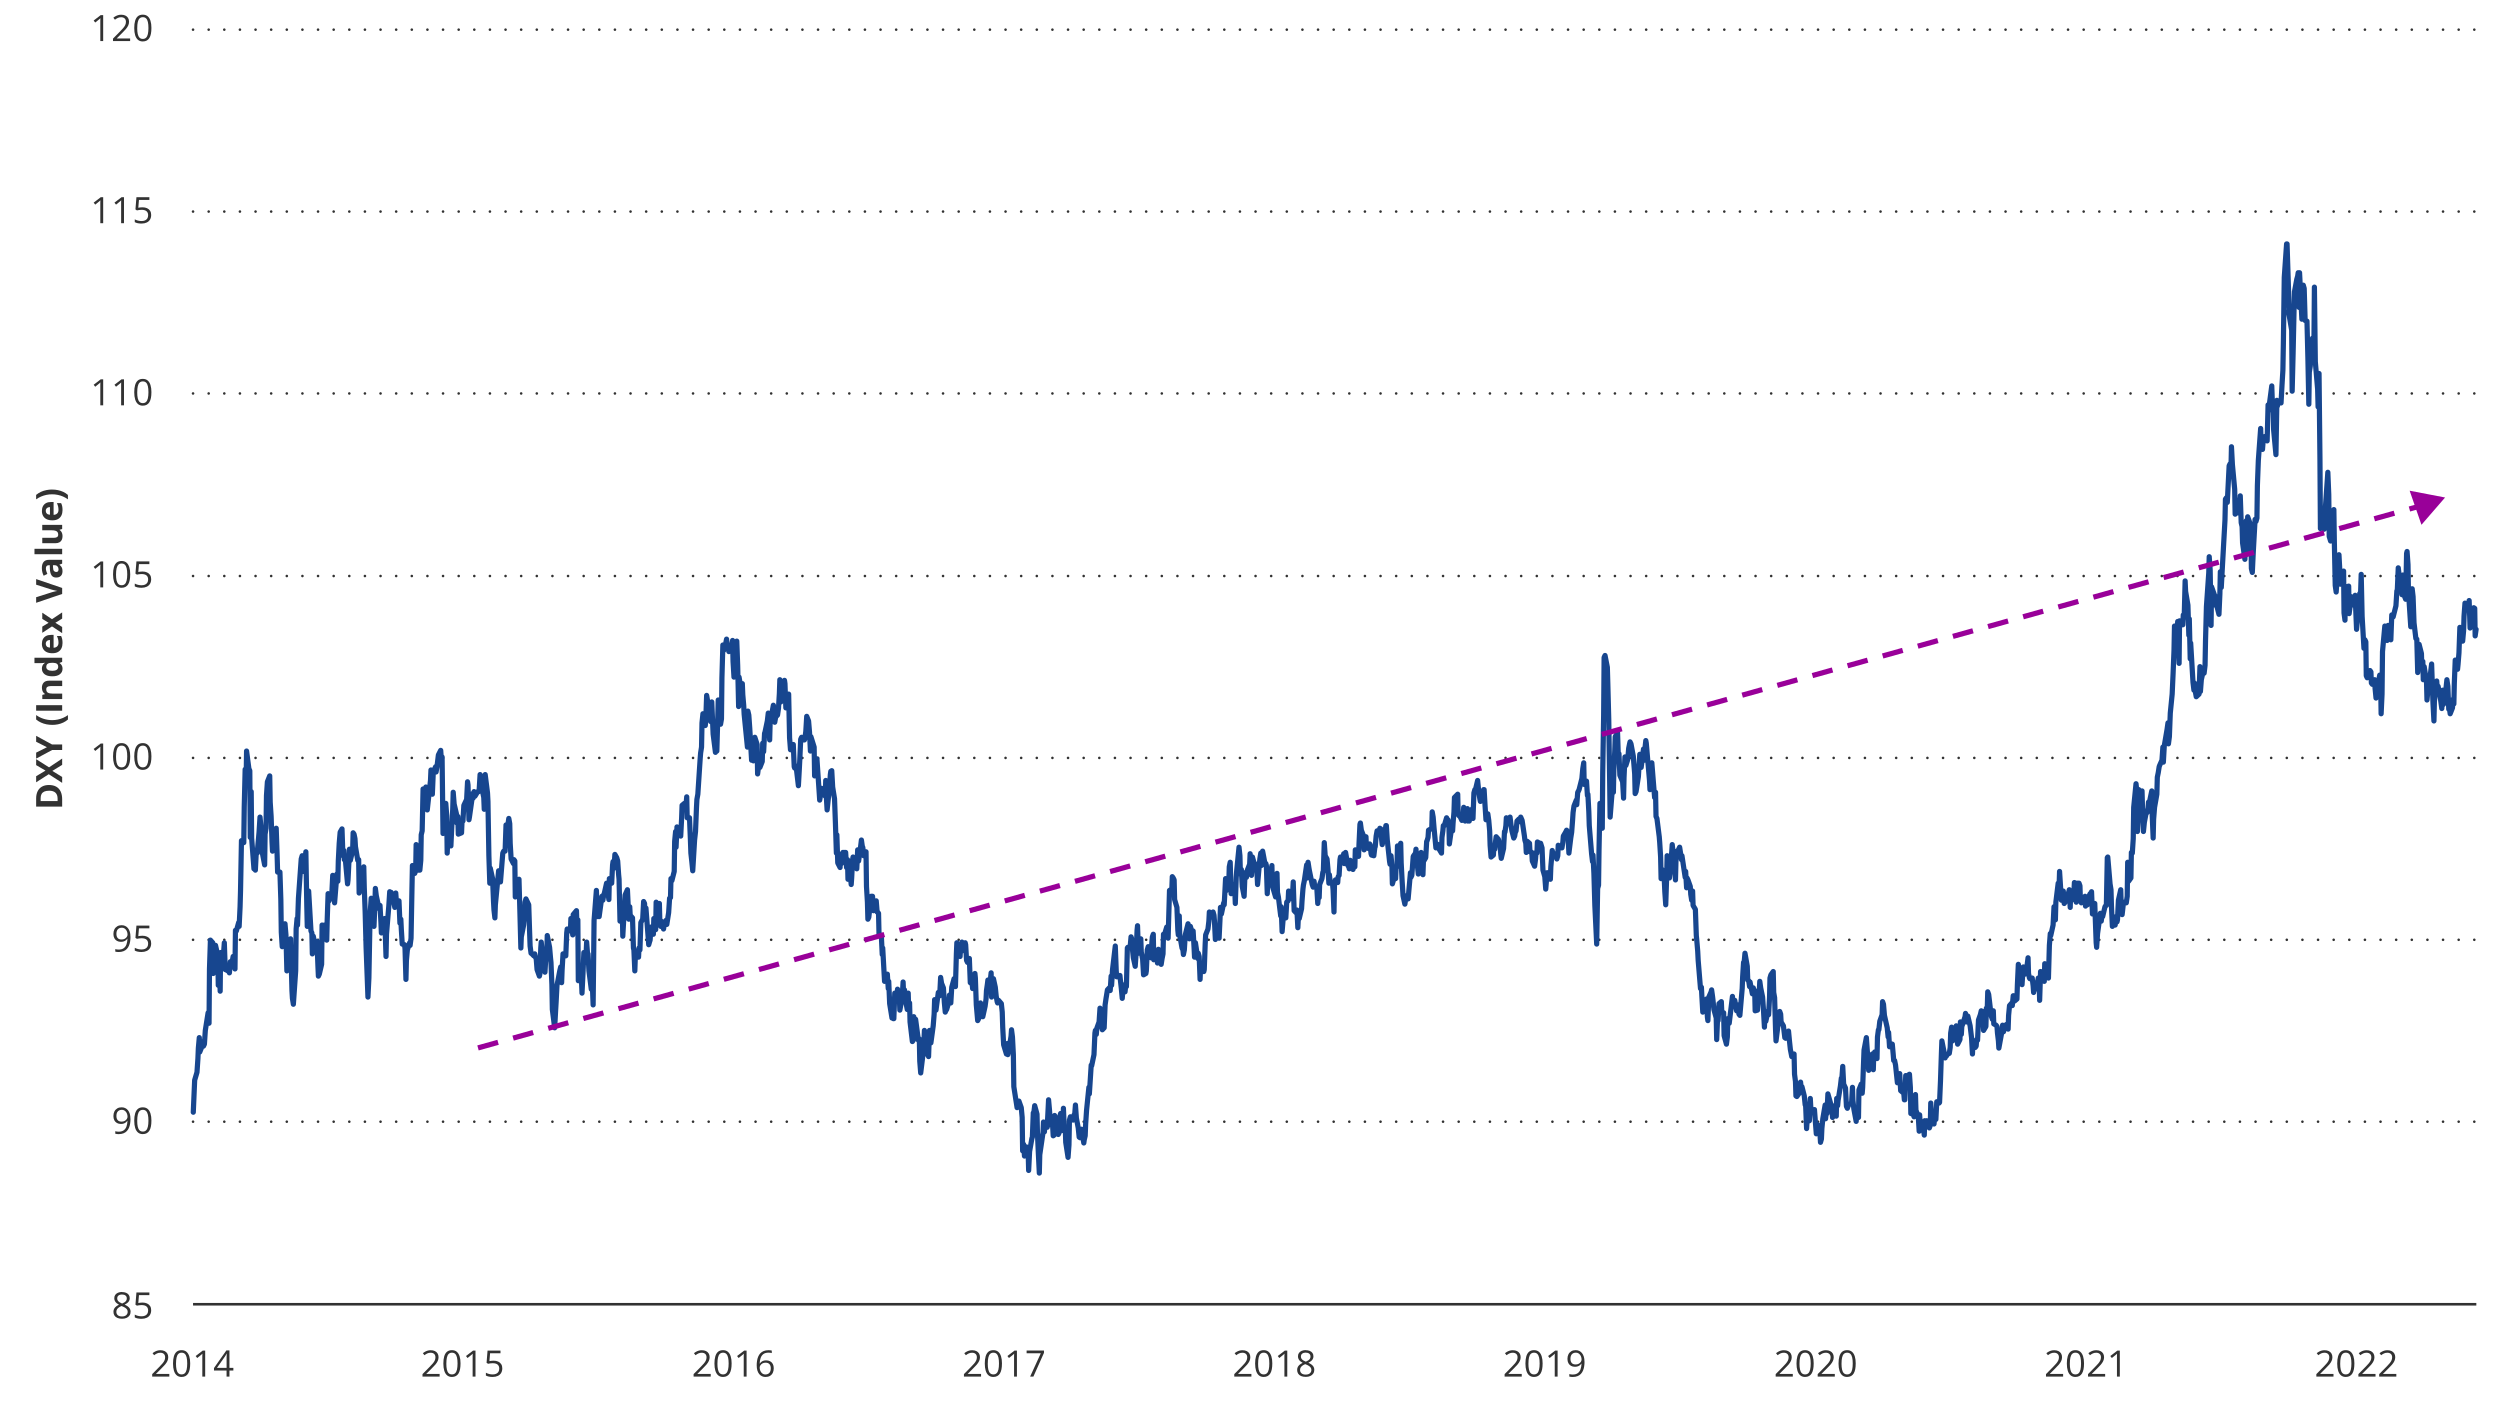 <?xml version="1.0" encoding="UTF-8"?>
<svg id="Layer_4" data-name="Layer 4" xmlns="http://www.w3.org/2000/svg" width="960" height="540" viewBox="0 0 960 540">
  <defs>
    <style>
      .cls-1 {
        stroke: #17468f;
      }

      .cls-1, .cls-2 {
        stroke-width: 2px;
      }

      .cls-1, .cls-2, .cls-3, .cls-4 {
        fill: none;
      }

      .cls-1, .cls-3 {
        stroke-linecap: round;
        stroke-linejoin: round;
      }

      .cls-5 {
        fill: #323232;
      }

      .cls-6 {
        fill: #909;
        fill-rule: evenodd;
      }

      .cls-2 {
        stroke: #909;
        stroke-dasharray: 0 0 8 6;
        stroke-miterlimit: 8;
      }

      .cls-3 {
        stroke-dasharray: 0 0 0 6;
      }

      .cls-3, .cls-4 {
        stroke: #323232;
      }

      .cls-4 {
        stroke-miterlimit: 10;
      }
    </style>
  </defs>
  <g>
    <path class="cls-5" d="M18.78,301.44c1.13,0,2.07,.22,2.82,.65,.75,.43,1.32,1.05,1.7,1.87,.38,.82,.57,1.8,.57,2.95v2.83H13.88v-3.14c0-1.05,.19-1.96,.56-2.73,.37-.77,.92-1.37,1.65-1.79,.73-.42,1.62-.64,2.7-.64Zm.05,2.2c-.74,0-1.35,.11-1.82,.32-.48,.22-.83,.54-1.06,.96s-.34,.94-.34,1.56v1.13h6.51v-.91c0-1.03-.28-1.8-.83-2.31s-1.37-.76-2.46-.76Z"/>
    <path class="cls-5" d="M23.87,291.29v2.42l-3.78,2.32,3.78,2.32v2.27l-5.15-3.32-4.84,3.1v-2.34l3.6-2.15-3.6-2.11v-2.28l4.96,3.14,5.04-3.38Z"/>
    <path class="cls-5" d="M18,286.92l-4.12-2.08v-2.28l6.1,3.32h3.89v2.11h-3.82l-6.17,3.32v-2.3l4.12-2.07Z"/>
    <path class="cls-5" d="M20.04,278.35c-.76,0-1.5-.07-2.23-.22-.73-.15-1.42-.37-2.09-.68-.66-.31-1.28-.69-1.84-1.16v-1.71c.88,.64,1.84,1.12,2.9,1.45s2.14,.5,3.25,.5c.72,0,1.44-.07,2.15-.22,.71-.15,1.4-.36,2.06-.65s1.28-.64,1.85-1.06v1.7c-.55,.47-1.14,.86-1.79,1.16-.65,.31-1.33,.53-2.05,.68-.72,.15-1.45,.22-2.2,.22Z"/>
    <path class="cls-5" d="M23.87,272.91H13.88v-2.12h9.99v2.12Z"/>
    <path class="cls-5" d="M16.09,264.1c0-.82,.22-1.47,.67-1.97,.44-.5,1.16-.75,2.14-.75h4.98v2.08h-4.46c-.55,0-.96,.1-1.24,.3s-.42,.51-.42,.93c0,.64,.22,1.07,.65,1.31s1.06,.35,1.87,.35h3.6v2.08h-7.64v-1.59l.98-.28v-.12c-.26-.16-.48-.37-.64-.61s-.29-.52-.36-.81-.12-.61-.12-.93Z"/>
    <path class="cls-5" d="M24.01,256.82c0,.85-.33,1.55-1,2.08-.67,.54-1.65,.8-2.94,.8s-2.3-.27-2.97-.81c-.67-.54-1.01-1.25-1.01-2.13,0-.36,.05-.69,.15-.96s.23-.52,.4-.72,.36-.38,.57-.52v-.07c-.15,.03-.36,.06-.65,.1-.29,.04-.58,.06-.88,.06h-2.45v-2.09h10.64v1.6l-.99,.4v.09c.21,.13,.4,.3,.57,.5,.17,.2,.31,.43,.41,.71s.15,.59,.15,.96Zm-1.66-.73c0-.57-.17-.97-.51-1.21-.34-.23-.85-.36-1.54-.37h-.23c-.74,0-1.31,.11-1.71,.34-.39,.23-.59,.65-.59,1.27,0,.46,.2,.82,.59,1.08s.97,.39,1.72,.39,1.31-.13,1.69-.39,.57-.63,.57-1.11Z"/>
    <path class="cls-5" d="M16.09,247.23c0-.71,.14-1.31,.41-1.83,.27-.51,.66-.9,1.18-1.18s1.14-.42,1.89-.42h1.01v4.93c.59-.02,1.05-.2,1.38-.53,.34-.33,.5-.79,.5-1.38,0-.49-.05-.93-.15-1.34s-.25-.82-.45-1.25h1.61c.19,.38,.32,.77,.41,1.19s.13,.91,.13,1.5c0,.77-.14,1.44-.42,2.03s-.71,1.05-1.29,1.39-1.31,.5-2.19,.5-1.64-.15-2.23-.45c-.6-.3-1.04-.73-1.34-1.27-.3-.54-.45-1.17-.45-1.89Zm1.48-.01c0,.41,.13,.74,.39,1.01s.67,.42,1.22,.46v-2.93c-.31,0-.59,.06-.83,.17s-.43,.27-.57,.48-.21,.48-.21,.81Z"/>
    <path class="cls-5" d="M19.97,240.54l-3.74,2.46v-2.37l2.43-1.48-2.43-1.5v-2.37l3.74,2.49,3.9-2.6v2.37l-2.62,1.61,2.62,1.61v2.37l-3.9-2.59Z"/>
    <path class="cls-5" d="M13.88,222.37l9.99,3.4v2.31l-9.99,3.39v-2.14l5.95-1.88c.1-.03,.29-.08,.56-.16,.28-.07,.57-.15,.88-.22,.31-.08,.56-.13,.76-.15-.2-.03-.45-.08-.76-.15s-.6-.14-.87-.21c-.28-.07-.47-.12-.57-.15l-5.95-1.89v-2.14Z"/>
    <path class="cls-5" d="M16.07,218.15c0-1.03,.22-1.81,.67-2.36s1.13-.82,2.04-.82h5.09v1.46l-1.04,.4v.05c.27,.22,.5,.44,.67,.67s.3,.49,.38,.79,.12,.66,.12,1.08c0,.45-.09,.86-.26,1.21s-.44,.64-.8,.84c-.36,.21-.81,.31-1.36,.31-.81,0-1.41-.28-1.79-.85-.38-.57-.6-1.42-.64-2.56l-.04-1.33h-.33c-.4,0-.7,.1-.88,.31s-.28,.5-.28,.88,.05,.73,.16,1.09,.24,.71,.4,1.07l-1.41,.69c-.21-.41-.38-.86-.51-1.36s-.18-1.02-.18-1.56Zm4.26-1.11l.03,.81c.02,.67,.14,1.14,.36,1.4s.52,.39,.88,.39c.32,0,.55-.09,.68-.28,.13-.19,.2-.43,.2-.73,0-.45-.13-.82-.4-1.13s-.64-.46-1.13-.46h-.63Z"/>
    <path class="cls-5" d="M23.87,210.74v2.08H13.24v-2.08h10.64Z"/>
    <path class="cls-5" d="M16.23,201.54h7.64v1.6l-.98,.28v.11c.26,.16,.47,.37,.64,.62s.29,.52,.36,.81,.12,.6,.12,.92c0,.55-.1,1.02-.29,1.43-.19,.41-.5,.72-.91,.95s-.94,.34-1.6,.34h-4.98v-2.08h4.46c.55,0,.96-.1,1.24-.29s.42-.51,.42-.94-.1-.76-.29-1c-.19-.24-.48-.41-.86-.51-.38-.1-.83-.15-1.38-.15h-3.6v-2.08Z"/>
    <path class="cls-5" d="M16.09,196.2c0-.71,.14-1.31,.41-1.83,.27-.51,.66-.9,1.18-1.18s1.14-.42,1.89-.42h1.01v4.93c.59-.02,1.05-.2,1.38-.53,.34-.33,.5-.79,.5-1.38,0-.49-.05-.93-.15-1.34s-.25-.82-.45-1.25h1.61c.19,.38,.32,.77,.41,1.19s.13,.91,.13,1.5c0,.77-.14,1.44-.42,2.03s-.71,1.05-1.29,1.39-1.31,.5-2.19,.5-1.64-.15-2.23-.45c-.6-.3-1.04-.73-1.34-1.27-.3-.54-.45-1.17-.45-1.89Zm1.48-.01c0,.41,.13,.74,.39,1.01s.67,.42,1.22,.46v-2.93c-.31,0-.59,.06-.83,.17s-.43,.27-.57,.48-.21,.48-.21,.81Z"/>
    <path class="cls-5" d="M20.04,187.99c.75,0,1.49,.07,2.2,.22,.72,.15,1.4,.37,2.05,.67,.65,.3,1.25,.69,1.79,1.17v1.7c-.57-.42-1.19-.78-1.85-1.07s-1.35-.5-2.06-.65c-.71-.15-1.43-.22-2.15-.22s-1.47,.07-2.19,.22-1.41,.37-2.08,.65c-.67,.29-1.29,.65-1.88,1.07v-1.71c.57-.47,1.18-.86,1.84-1.17,.66-.3,1.36-.53,2.09-.67,.73-.15,1.47-.22,2.23-.22Z"/>
  </g>
  <path class="cls-3" d="M74.13,430.73H950.91M74.13,360.88H950.91M74.13,291.04H950.91M74.13,221.19H950.91M74.13,151.09H950.91M74.13,81.24H950.91M74.13,11.39H950.91"/>
  <line class="cls-4" x1="74.13" y1="500.83" x2="950.91" y2="500.83"/>
  <polyline class="cls-1" points="74.22 427.09 74.75 414.78 75.64 411.76 76 406.49 76.17 402.47 76.53 398.45 76.71 403.97 77.6 401.71 77.95 399.95 78.13 401.71 78.49 400.96 78.84 395.68 79.91 388.9 80.27 392.92 80.44 372.07 80.8 361.01 81.69 362.02 81.87 373.82 82.22 366.04 82.4 365.28 82.76 363.02 83.65 367.04 83.82 378.35 84.18 366.79 84.54 380.61 84.71 365.78 85.6 367.79 85.96 364.53 86.14 362.02 86.49 372.32 86.67 372.32 87.92 373.07 88.09 373.57 88.45 369.3 88.81 371.31 89.52 367.29 89.87 368.3 90.23 372.07 90.41 357.24 90.76 357.49 91.65 354.23 91.83 355.73 92.19 348.2 92.36 342.17 92.72 322.82 93.61 323.57 93.79 309.75 94.14 295.43 94.5 301.21 94.68 288.4 95.57 295.18 95.92 295.94 96.1 321.56 96.46 303.98 96.63 321.81 97.52 333.62 97.88 329.6 98.06 334.13 98.41 327.09 98.77 327.59 99.48 319.55 99.84 313.77 100.19 317.29 100.37 325.58 101.62 332.12 101.79 320.31 102.15 318.05 102.33 305.48 102.68 300.21 103.57 297.95 103.75 308 104.11 313.52 104.46 323.32 104.64 326.84 105.53 320.31 105.89 319.3 106.06 318.05 106.42 328.6 106.6 334.88 107.49 334.88 107.84 345.43 108.02 358 108.38 363.52 108.73 358 109.44 354.73 109.8 359 110.16 372.82 110.33 366.29 110.69 363.52 111.58 360.51 111.76 367.04 112.11 380.36 112.29 383.37 112.65 385.63 113.54 372.82 113.72 356.74 114.07 352.72 114.25 355.23 114.6 344.93 115.67 329.85 116.03 328.6 116.38 334.63 116.56 334.63 117.45 327.09 117.81 347.69 117.99 355.73 118.34 352.72 118.52 342.17 119.41 357.49 119.76 358.25 119.94 366.29 120.3 359.5 120.65 361.26 121.37 363.27 121.72 361.51 122.08 370.81 122.26 374.83 122.61 374.08 123.5 370.31 123.68 355.23 124.03 356.99 124.21 358 124.57 355.23 125.46 361.01 125.64 353.47 125.99 343.17 126.35 345.93 127.41 343.42 127.77 336.14 127.95 343.93 128.3 343.17 128.48 346.69 129.37 335.63 129.73 338.4 129.91 330.61 130.26 323.82 130.62 319.55 131.33 318.3 131.68 328.6 132.04 326.59 132.22 330.11 132.57 329.6 133.46 339.4 133.64 337.89 134 330.61 134.18 326.09 134.53 330.36 135.42 326.59 135.6 319.8 135.95 320.31 136.31 322.07 136.49 325.08 137.38 330.36 137.73 330.11 137.91 342.92 138.27 341.92 138.45 338.65 139.34 335.63 139.69 332.87 139.87 340.66 140.22 350.21 140.58 363.77 141.29 382.87 141.65 375.58 142 356.99 142.18 350.21 142.54 344.93 143.43 347.94 143.61 355.73 143.96 347.19 144.14 341.16 144.49 343.93 145.56 348.95 145.92 347.69 146.27 353.98 146.45 358.25 147.34 356.99 147.7 352.72 147.88 356.49 148.23 367.29 148.41 358.75 149.3 347.94 149.65 342.42 149.83 344.18 150.19 342.67 150.54 343.42 151.26 346.69 151.61 348.45 151.97 342.92 152.15 345.43 152.5 348.2 153.21 345.93 153.57 354.48 153.92 352.97 154.1 356.74 154.46 362.52 155.35 362.77 155.53 364.28 155.88 376.09 156.06 368.8 156.42 364.78 157.3 362.02 157.48 363.02 157.84 360.26 158.19 341.41 158.37 332.37 159.26 335.38 159.62 334.38 159.8 324.33 160.15 329.85 160.33 334.13 161.22 334.13 161.58 330.36 161.75 320.56 162.11 319.05 162.46 302.97 163.18 304.98 163.53 302.22 163.89 307.24 164.07 311.01 164.42 307.74 165.31 299.7 165.49 295.68 165.85 297.19 166.02 304.98 166.38 296.44 167.27 294.43 167.45 296.44 167.8 294.43 168.34 289.91 169.23 288.15 169.58 293.17 169.76 290.66 170.12 320.06 170.29 315.53 171.18 308.5 171.54 313.27 171.72 327.59 172.07 320.06 172.43 324.08 173.14 324.83 173.5 317.04 173.85 310.76 174.03 304.23 174.39 308.75 175.27 312.52 175.45 316.04 175.81 313.52 175.99 320.31 177.23 319.8 177.41 315.53 177.77 315.28 178.12 309.25 179.19 306.99 179.54 300.21 179.72 301.46 180.08 314.78 180.26 313.77 181.15 307.49 181.5 304.73 181.68 306.49 182.04 303.98 182.39 305.73 183.46 303.98 183.81 303.98 183.99 303.47 184.35 297.44 185.24 300.96 185.42 304.48 185.77 306.24 185.95 310.76 186.31 297.44 187.2 304.48 187.37 307.74 187.73 328.6 188.08 339.15 188.26 333.37 189.15 337.39 189.51 346.19 189.69 349.45 190.04 352.47 190.22 347.44 191.47 334.38 191.64 334.88 192 335.13 192.18 338.65 193.07 327.59 193.42 326.84 193.6 326.84 193.96 326.84 194.31 316.79 195.02 316.79 195.38 314.28 195.74 316.29 195.91 323.82 196.27 329.85 197.16 331.61 197.34 330.11 197.69 330.61 197.87 344.43 198.23 344.18 199.12 338.9 199.29 337.64 199.65 350.46 200.01 364.03 200.18 359.75 201.07 355.23 201.43 351.46 201.61 346.44 201.96 345.18 203.03 347.44 203.39 358.5 203.56 363.27 203.92 366.04 204.28 366.29 204.99 367.04 205.34 366.29 205.7 367.79 205.88 367.79 206.23 372.32 207.12 374.83 207.3 374.08 207.66 364.03 207.83 361.76 208.19 365.28 209.08 368.55 209.26 373.32 209.61 367.29 209.97 365.78 210.15 359.25 211.04 363.77 211.39 367.79 211.57 369.55 211.93 378.1 212.1 387.64 212.99 394.68 213.35 388.15 213.53 385.13 213.88 378.35 214.24 376.59 214.95 372.82 215.31 371.31 215.66 377.34 215.84 372.57 216.2 366.29 217.09 367.04 217.26 367.04 217.62 358.25 217.8 356.74 218.15 357.24 219.04 357.49 219.22 352.72 219.58 355.23 219.93 359 220.11 351.21 221.36 349.7 221.53 354.98 221.89 353.22 222.07 376.59 222.96 374.58 223.31 376.84 223.49 381.36 223.85 374.08 224.2 365.78 224.91 369.55 225.27 361.76 225.63 366.54 225.8 366.29 226.16 372.82 227.05 379.85 227.23 373.82 227.58 381.11 227.76 385.88 228.12 353.47 229.01 341.92 229.18 345.93 229.54 351.97 229.9 347.44 230.07 351.97 231.14 344.18 231.5 345.68 231.85 343.42 232.03 343.17 232.92 339.15 233.28 339.91 233.45 342.67 233.81 345.43 233.99 337.39 234.88 339.15 235.23 332.12 235.41 330.86 235.77 333.37 236.12 328.1 236.83 329.35 237.19 330.61 237.55 335.88 237.72 337.64 238.08 353.72 238.97 349.95 239.15 359.5 239.5 353.22 239.68 349.95 240.04 343.67 240.93 341.66 241.1 345.18 241.46 352.97 241.82 348.2 241.99 351.46 242.88 352.47 243.24 364.03 243.42 364.78 243.77 372.82 243.95 367.79 244.84 367.54 245.2 367.54 245.37 364.03 245.73 364.78 246.09 354.23 246.8 352.97 247.15 346.19 247.51 346.94 247.69 351.71 248.04 348.7 249.11 362.77 249.47 361.51 249.64 361.01 250 355.99 250.89 358.75 251.07 352.72 251.42 356.24 251.78 356.99 251.96 346.44 252.85 348.7 253.2 346.94 253.38 353.98 253.74 355.73 253.91 353.72 254.8 356.74 255.16 354.48 255.34 354.98 255.69 353.47 256.05 354.98 256.76 350.46 257.12 344.93 257.47 344.68 257.65 337.39 258.01 338.15 258.9 334.63 259.07 323.07 259.43 319.3 259.61 325.33 259.96 317.54 260.85 320.56 261.03 320.81 261.39 321.06 261.74 314.28 261.92 309.25 262.81 308.5 263.17 308.75 263.34 310.26 263.7 305.99 263.88 314.03 264.77 314.03 265.12 322.57 265.3 327.59 265.66 330.86 266.01 334.38 266.72 322.57 267.08 319.3 267.44 310.26 267.61 306.99 267.97 304.98 268.86 291.41 269.04 289.15 269.39 286.89 269.57 277.59 269.93 274.08 270.82 278.6 270.99 277.09 271.35 267.04 271.88 270.06 272.77 274.83 272.95 277.09 273.31 269.55 273.66 277.59 273.84 281.87 274.73 288.9 275.09 284.13 275.26 288.4 275.62 275.84 275.8 268.8 276.69 278.1 277.04 276.09 277.22 260.26 277.58 247.69 277.93 249.7 278.65 247.19 279 245.43 279.36 248.95 279.53 247.69 279.89 250.21 280.96 248.45 281.31 245.94 281.49 253.98 281.85 260.01 282.92 246.19 283.27 255.73 283.63 271.31 283.8 260.01 284.69 265.28 285.05 262.52 285.23 266.79 285.58 270.81 285.76 274.33 287.01 286.89 287.19 273.07 287.54 274.58 287.9 279.6 288.61 291.92 288.96 287.14 289.32 292.17 289.5 283.62 289.85 283.12 290.74 285.89 290.92 297.19 291.28 294.43 291.46 293.42 291.81 294.68 292.7 292.42 292.88 285.38 293.23 288.65 293.59 281.61 293.77 281.11 294.66 276.84 295.01 273.83 295.19 275.84 295.55 284.13 295.73 277.59 296.97 270.81 297.15 272.32 297.5 277.34 297.86 275.33 298.57 274.58 298.93 272.07 299.28 266.29 299.46 261.01 299.82 269.55 300.71 267.29 300.89 265.53 301.24 261.26 301.42 262.52 301.77 271.82 302.66 271.82 302.84 266.54 303.2 283.37 303.55 287.9 303.73 286.64 304.62 285.89 304.98 294.43 305.16 294.93 305.51 294.18 305.69 294.18 306.58 301.71 306.93 295.43 307.11 291.92 307.47 283.88 307.82 283.12 308.54 284.13 308.89 284.13 309.07 283.62 309.43 280.86 309.78 275.08 310.49 276.84 310.85 281.11 311.2 288.4 311.38 282.87 312.63 286.89 312.81 297.95 313.16 293.67 313.34 293.17 313.7 291.41 314.58 304.48 314.76 307.24 315.12 305.23 315.47 302.72 315.65 304.48 316.54 303.22 316.9 305.73 317.08 299.7 317.43 308 317.61 311.01 318.5 302.72 318.85 297.44 319.03 296.19 319.39 295.94 319.74 302.22 320.46 306.74 320.81 316.29 321.17 327.59 321.35 320.56 321.7 331.36 322.59 333.12 322.77 328.1 323.12 331.61 323.3 330.11 323.66 327.34 324.73 327.34 325.08 333.12 325.44 330.11 325.62 337.64 326.51 335.88 326.86 339.65 327.04 337.14 327.39 330.11 327.57 329.1 328.46 330.86 328.82 332.87 329 333.62 329.35 326.34 329.71 330.61 330.42 325.58 330.78 322.57 331.13 325.08 331.31 325.33 331.66 328.6 332.55 327.09 332.73 340.41 333.09 346.44 333.27 352.97 333.62 352.22 334.51 344.18 335.05 344.18 335.4 349.7 335.58 346.94 336.47 345.93 336.82 350.21 337 350.21 337.36 350.71 337.54 358.75 338.43 359.25 338.78 366.54 338.96 364.03 339.32 370.56 339.67 376.84 340.38 375.33 340.74 374.08 341.09 379.6 341.27 376.84 341.63 385.38 342.52 390.91 342.7 388.4 343.05 391.16 343.23 391.16 343.59 381.36 344.47 382.87 344.65 379.85 345.01 381.11 345.36 383.37 345.54 387.89 346.43 383.12 346.79 377.09 346.97 381.36 347.32 380.11 347.5 382.87 348.39 387.64 348.75 381.36 348.92 386.89 349.28 385.13 349.46 392.42 350.35 399.95 350.7 399.45 350.88 390.41 351.24 393.42 351.59 391.41 352.66 399.45 353.02 398.95 353.19 407.49 353.55 412.01 354.44 404.73 354.62 404.48 354.97 395.68 355.15 401.21 355.51 404.73 356.4 402.22 356.57 405.73 356.93 395.68 357.29 399.2 357.46 400.46 358.35 393.92 358.71 389.4 358.89 383.87 359.24 387.64 359.42 387.89 360.31 381.11 360.67 380.86 360.84 382.37 361.2 375.33 361.56 377.59 362.27 379.35 362.62 384.88 362.98 388.65 363.16 388.15 363.51 387.64 364.4 384.63 364.58 382.12 364.94 383.87 365.11 385.13 365.47 379.1 366.36 375.83 366.54 378.1 366.89 378.85 367.25 366.29 367.43 362.02 368.32 367.04 368.67 367.29 368.85 363.52 369.21 365.28 369.38 361.76 370.27 364.28 370.63 362.02 370.81 362.77 371.16 368.8 371.52 369.55 372.23 368.05 372.59 377.34 372.94 377.59 373.12 375.83 373.48 379.6 374.37 373.82 374.54 375.58 374.9 385.88 375.43 391.91 376.32 390.16 376.5 385.13 376.86 386.64 377.21 388.15 377.39 390.41 378.28 386.39 378.64 383.62 378.81 380.36 379.17 377.84 379.35 376.34 380.24 376.84 380.59 373.57 380.77 382.87 381.13 382.12 381.48 375.83 382.19 379.1 382.55 382.62 382.91 384.63 383.08 385.13 383.44 384.13 384.51 385.38 384.86 388.65 385.04 394.43 385.4 401.21 386.46 404.73 386.82 400.71 387 404.98 387.35 403.47 388.24 397.94 388.42 395.43 388.78 398.2 389.13 404.98 389.31 417.29 390.56 425.33 390.73 423.32 391.09 423.82 391.27 422.82 392.16 425.33 392.51 429.1 392.69 441.91 393.05 439.4 393.4 443.92 394.11 440.41 394.47 442.67 394.83 442.92 395 449.45 395.36 442.17 396.25 437.14 396.43 436.64 396.78 427.34 396.96 427.59 397.32 424.58 398.21 427.84 398.38 435.13 398.74 443.17 399.1 450.46 399.27 443.42 400.52 434.88 400.7 430.86 401.05 434.63 401.23 432.37 402.12 432.87 402.48 425.83 402.65 422.32 403.01 426.34 403.37 431.86 404.08 429.85 404.43 436.14 404.79 435.88 404.97 428.35 405.32 429.6 406.21 432.37 406.39 435.63 406.75 434.88 406.92 428.85 407.28 427.59 408.17 434.13 408.35 425.58 408.7 433.87 409.06 432.87 409.24 438.65 410.13 444.43 410.48 439.65 410.66 430.11 411.02 428.85 412.08 430.11 412.44 428.1 412.62 428.85 412.97 424.33 413.33 429.35 414.04 433.12 414.4 436.64 414.75 436.89 414.93 434.38 415.29 433.62 416.18 438.9 416.35 437.64 416.71 436.14 416.89 431.61 417.24 426.34 418.13 417.54 418.31 420.05 418.67 414.53 419.02 409 419.2 409.25 420.09 404.98 420.45 396.69 420.62 395.68 420.98 397.19 421.16 394.93 422.05 392.42 422.4 387.14 422.58 388.4 422.94 393.67 423.29 395.43 424 394.68 424.36 385.88 424.72 383.37 424.89 382.37 425.25 380.11 425.96 379.35 426.32 380.36 426.67 374.83 426.85 378.35 427.21 372.32 428.27 363.27 428.63 372.82 428.81 375.08 429.16 375.08 430.05 374.58 430.23 376.34 430.59 379.6 430.94 383.37 431.12 381.11 432.01 380.86 432.37 377.59 432.54 378.85 432.9 364.03 433.08 363.77 433.97 363.77 434.32 359.75 434.5 360.26 434.86 364.53 435.21 367.79 435.92 371.06 436.28 365.78 436.64 357.24 436.81 355.48 437.17 366.04 438.06 360.51 438.24 365.53 438.77 368.3 439.13 374.33 440.02 373.82 440.19 372.82 440.55 364.78 440.91 363.52 441.08 364.28 441.97 367.79 442.33 361.76 442.51 359.75 442.86 358.75 443.04 368.55 443.93 365.53 444.29 366.29 444.47 369.8 444.82 364.53 445.18 365.53 445.89 370.31 446.24 368.05 446.6 366.29 446.78 358.75 447.13 359 448.02 355.99 448.2 358 448.56 360.26 448.74 353.98 449.09 341.92 449.98 341.41 450.16 336.64 450.51 337.14 450.87 337.89 451.05 345.43 451.94 348.45 452.29 357.24 452.47 359 452.83 351.71 453.01 359 453.89 364.03 454.25 364.78 454.43 366.54 454.78 364.78 455.14 359 456.21 354.73 456.56 358.25 456.74 360.51 457.1 355.73 457.99 358.75 458.16 357.49 458.52 363.77 458.7 367.54 459.05 362.02 459.94 368.05 460.12 366.04 460.48 367.29 460.83 376.09 461.01 371.81 461.9 372.32 462.26 373.07 462.43 372.32 462.79 362.52 462.97 359 463.86 356.74 464.21 353.72 464.39 350.21 464.75 350.46 464.93 352.22 465.82 350.21 466.17 351.46 466.35 353.72 466.7 360.76 467.06 357.74 467.77 360.01 468.13 360.26 468.48 352.97 468.66 348.45 469.02 350.96 469.91 346.69 470.09 347.44 470.44 340.91 470.62 337.39 470.97 341.92 471.86 338.9 472.04 332.87 472.4 331.11 472.75 343.17 472.93 339.4 473.82 342.92 474.18 342.42 474.36 346.94 474.71 336.89 474.89 334.38 475.78 325.33 476.13 328.6 476.31 335.63 476.67 333.87 477.02 340.41 477.74 344.18 478.09 335.13 478.45 336.89 478.63 336.89 478.98 334.13 479.87 331.86 480.05 327.84 480.4 335.88 480.58 336.14 480.94 329.1 481.83 332.37 482.01 333.37 482.36 331.86 482.72 335.63 482.9 339.65 483.78 329.85 484.14 327.59 484.32 332.37 484.67 332.12 484.85 326.84 485.74 331.61 486.1 331.61 486.28 332.37 486.63 343.17 486.99 333.62 487.7 339.15 488.41 332.37 488.59 340.16 488.94 341.41 489.83 344.43 490.37 335.38 490.55 342.67 490.9 344.43 491.79 351.71 491.97 348.2 492.33 357.74 492.68 353.47 492.86 351.46 493.75 352.47 494.1 346.44 494.28 346.19 494.64 345.93 494.82 342.17 496.06 342.67 496.24 345.18 496.6 338.65 496.95 349.7 497.66 350.46 498.02 349.45 498.37 356.24 498.55 352.72 498.91 352.72 499.8 348.95 499.98 345.93 500.33 341.41 500.51 339.91 500.87 338.15 501.75 332.12 501.93 337.14 502.29 331.11 502.64 333.37 502.82 334.38 503.89 339.65 504.25 340.66 504.6 338.4 504.78 339.91 505.67 341.16 506.02 346.94 506.2 344.68 506.56 344.68 506.74 339.65 507.63 337.39 507.98 334.88 508.16 334.63 508.52 323.57 508.87 328.6 509.58 329.85 509.94 333.87 510.29 339.15 510.47 335.88 510.83 338.65 511.72 339.65 511.9 341.66 512.25 350.21 512.43 339.91 512.79 337.89 513.68 338.9 513.85 336.64 514.21 336.14 514.56 330.11 514.74 329.1 515.63 329.6 515.99 327.84 516.17 331.61 516.52 328.6 516.7 327.34 517.59 332.37 517.95 332.87 518.12 333.62 518.48 330.36 518.83 333.37 519.55 333.87 519.9 332.37 520.26 332.87 520.44 326.34 521.68 328.85 521.86 324.08 522.22 316.54 522.39 316.04 522.75 318.8 523.64 321.06 523.82 326.34 524.17 323.32 524.53 321.31 524.71 325.58 525.6 325.83 525.95 324.08 526.13 324.33 526.49 327.84 526.66 328.35 527.55 328.6 527.91 325.58 528.09 325.08 528.44 321.06 528.8 319.05 529.51 319.8 529.87 318.05 530.22 318.3 530.4 321.06 530.76 324.33 531.82 319.55 532.18 317.04 532.36 317.04 532.71 322.57 533.6 330.86 533.78 331.86 534.14 328.6 534.49 332.37 534.67 339.4 535.56 336.39 535.91 337.39 536.09 332.87 536.45 332.87 536.63 324.83 537.52 325.08 537.87 323.82 538.05 331.36 538.41 338.15 538.76 343.93 539.47 347.19 539.83 344.93 540.19 343.93 540.36 344.18 540.72 345.18 541.61 335.13 541.79 336.89 542.14 336.14 542.68 328.85 543.57 327.59 543.74 326.09 544.1 331.61 544.28 332.37 544.63 335.63 545.52 333.87 545.7 327.34 546.06 329.85 546.41 335.88 546.59 330.86 547.48 329.35 547.84 323.07 548.01 322.82 548.37 321.56 548.55 318.8 549.44 318.3 549.79 318.3 549.97 311.76 550.33 313.77 550.68 318.05 551.39 325.58 551.75 324.08 552.11 325.33 552.28 324.33 552.64 326.09 553.53 327.59 553.71 321.56 554.06 319.05 554.24 317.04 554.6 317.04 555.49 314.03 555.66 316.29 556.02 314.78 556.38 316.54 556.55 324.08 557.44 317.79 557.8 319.05 557.98 316.04 558.33 311.76 558.51 306.24 559.76 304.98 559.93 312.77 560.29 313.27 560.65 313.52 561.36 315.03 561.71 314.53 562.07 310.01 562.25 314.53 562.6 315.28 563.49 310.51 563.67 315.28 564.03 311.01 564.2 315.28 564.56 311.76 565.45 310.51 565.63 314.28 565.98 304.48 566.34 303.22 566.52 303.47 567.41 299.7 567.76 303.22 567.94 304.73 568.3 306.99 568.47 307.74 569.36 305.48 569.72 303.22 569.9 303.22 570.25 309.25 570.61 314.78 571.32 312.52 571.68 315.03 572.03 319.05 572.21 324.58 572.57 329.1 573.46 328.35 573.63 325.58 573.99 326.09 574.17 324.08 574.52 321.31 575.41 322.32 575.59 323.32 575.95 323.82 576.3 328.1 576.48 329.6 577.37 325.83 577.73 319.3 577.9 319.55 578.26 317.04 578.44 314.03 579.33 316.29 579.68 314.53 579.86 313.77 580.22 316.79 580.57 319.05 581.28 321.81 581.64 321.06 581.82 319.8 582.17 319.05 582.53 315.28 583.24 314.53 583.6 315.53 583.95 313.77 584.49 315.03 585.38 321.06 585.55 322.57 585.91 323.82 586.09 327.34 586.44 323.07 587.33 323.82 587.51 327.09 587.87 327.09 588.22 327.34 588.4 330.61 589.29 332.62 589.65 329.85 589.82 327.34 590.18 327.59 590.36 323.32 591.25 323.82 591.6 323.82 592.14 325.58 592.49 334.13 593.2 336.64 593.56 341.41 594.09 335.13 594.45 335.13 595.34 337.64 595.52 332.87 595.87 328.85 596.05 326.59 596.41 328.1 597.3 328.1 597.47 327.84 597.83 329.85 598.19 328.6 598.36 324.58 599.61 325.58 599.79 325.58 600.14 323.32 600.32 321.06 601.21 319.55 601.57 318.8 601.74 319.05 602.1 320.81 602.46 327.59 603.17 321.81 603.52 319.55 603.88 314.78 604.06 312.02 604.41 309.5 605.3 307.24 605.48 309 605.84 304.23 606.01 303.98 606.37 303.22 607.44 298.95 607.79 295.18 608.15 292.92 608.33 301.21 609.22 299.96 609.57 305.48 609.75 304.98 610.11 311.76 610.28 317.04 611.17 327.84 611.53 330.86 611.71 328.35 612.06 335.38 612.42 347.69 613.13 362.52 613.49 341.16 613.84 339.91 614.02 326.34 614.38 308.5 615.27 318.05 615.44 296.94 615.8 274.83 615.98 252.47 616.33 251.71 617.22 256.24 617.4 262.52 617.76 276.34 618.11 299.96 618.29 313.77 619.18 302.47 619.54 304.23 619.71 295.68 620.07 288.4 620.25 282.87 621.14 281.36 621.49 292.42 621.67 289.4 622.03 297.69 623.09 300.21 623.45 306.49 623.63 298.45 623.98 290.66 624.34 293.93 625.05 291.66 625.41 287.39 625.76 285.63 625.94 284.88 626.3 285.63 627.19 290.41 627.37 292.92 627.72 297.19 627.9 304.73 628.25 303.98 629.14 298.2 629.32 295.18 629.68 289.65 630.03 292.67 630.21 294.68 631.1 287.64 631.46 291.92 631.64 287.64 631.99 284.38 632.17 285.38 633.06 295.68 633.41 299.7 633.59 303.22 633.95 299.7 634.3 292.92 635.37 306.24 635.73 304.23 635.91 313.52 636.26 314.28 637.15 321.31 637.33 323.57 637.68 329.1 637.86 337.39 638.22 333.87 639.11 338.4 639.29 342.42 639.64 347.44 640 336.64 640.18 328.6 641.06 337.14 641.42 333.62 641.6 330.86 641.95 327.09 642.13 324.33 643.02 332.37 643.38 337.89 643.56 330.86 643.91 326.84 644.27 326.84 644.98 325.33 645.33 327.59 645.69 330.11 645.87 328.6 647.11 336.89 647.29 334.63 647.65 340.91 647.83 337.14 648.18 337.89 649.07 340.41 649.25 343.42 649.6 345.68 649.96 342.17 650.14 347.69 651.03 349.2 651.38 359.25 651.56 361.01 651.92 365.28 652.1 368.8 652.99 379.6 653.34 379.1 653.52 382.62 653.87 388.65 654.23 384.13 654.94 384.13 655.3 383.62 655.65 390.66 655.83 391.91 656.19 382.87 657.08 380.86 657.26 380.11 657.61 382.62 657.79 384.13 658.14 387.64 659.03 390.91 659.21 399.2 659.57 390.41 659.75 391.91 660.1 385.38 660.99 384.63 661.17 388.65 661.53 388.9 661.88 388.9 662.06 397.69 662.95 400.96 663.3 398.2 663.48 391.16 663.84 392.67 664.02 392.92 665.26 382.62 665.44 385.38 665.8 384.13 666.15 384.13 666.86 388.15 667.22 388.15 667.57 385.88 667.75 389.4 668.11 389.9 669 379.6 669.18 375.08 669.53 369.55 669.71 370.06 670.07 366.04 670.95 371.06 671.13 376.34 671.49 376.59 671.84 378.85 672.02 377.09 672.91 381.61 673.27 379.35 673.45 380.11 673.8 380.36 673.98 388.15 674.87 387.89 675.23 381.36 675.4 383.62 675.76 376.84 676.11 379.35 676.83 382.87 677.18 387.89 677.54 394.43 677.72 389.65 678.07 392.17 678.96 388.15 679.14 389.65 679.5 383.12 679.67 375.58 680.03 374.33 680.92 373.07 681.1 381.11 681.45 383.12 681.81 395.43 681.99 399.7 682.88 392.67 683.23 392.42 683.41 388.4 683.77 389.4 683.94 392.42 684.83 393.92 685.19 396.94 685.37 398.45 685.72 398.7 686.08 397.44 686.79 395.93 687.15 399.7 687.5 402.97 688.04 405.73 688.92 404.73 689.1 412.52 689.46 415.28 689.64 420.81 689.99 421.06 690.88 419.8 691.06 417.29 691.42 415.53 691.77 419.3 691.95 417.29 692.84 420.81 693.19 424.33 693.37 424.58 693.73 433.37 693.91 430.61 694.8 430.36 695.15 421.81 695.33 425.08 695.69 426.34 696.75 426.09 697.11 430.86 697.46 435.38 697.64 431.61 698.71 432.62 699.07 438.65 699.42 437.39 699.6 433.37 699.96 429.6 700.85 424.33 701.02 429.6 701.38 425.83 701.56 427.59 701.91 420.05 702.98 423.82 703.34 424.33 703.69 429.1 703.87 427.59 704.76 425.33 705.12 428.6 705.29 421.81 705.65 424.58 705.83 422.57 706.72 417.04 707.07 414.02 707.25 414.53 707.61 409.5 707.96 416.29 708.67 417.79 709.03 424.83 709.39 425.58 709.56 425.08 709.92 424.08 710.99 423.82 711.34 417.54 711.52 422.57 711.88 425.83 712.77 430.61 712.94 428.6 713.3 428.35 713.66 429.1 713.83 418.55 714.72 416.29 715.08 419.8 715.26 417.54 715.61 407.99 715.79 403.22 716.68 398.45 717.04 403.47 717.21 405.48 717.57 411.01 717.93 407.49 718.64 405.23 718.99 404.73 719.35 410.76 719.53 404.73 719.88 403.97 720.77 406.49 720.95 398.2 721.31 395.43 721.48 395.43 721.84 392.17 722.73 389.65 722.91 384.63 723.26 385.63 723.62 389.9 724.69 394.68 725.04 398.2 725.22 396.44 725.58 401.96 725.75 400.71 726.64 400.96 727 404.98 727.18 407.24 727.53 407.24 727.89 409 728.6 415.78 728.96 413.52 729.31 414.78 729.49 412.27 729.85 418.8 730.74 419.55 730.91 418.05 731.27 422.32 731.45 422.32 731.8 413.02 732.69 417.54 732.87 412.77 733.23 412.52 733.58 417.54 733.76 427.59 734.65 427.84 735.01 428.85 735.18 420.81 735.54 420.31 735.72 426.34 736.61 428.6 736.96 434.38 737.14 428.1 737.5 433.62 737.67 430.61 738.56 433.12 738.92 435.88 739.1 430.36 739.45 431.36 739.81 430.36 740.88 433.12 741.23 432.12 741.41 423.57 741.77 428.85 742.66 431.61 742.83 429.85 743.19 429.1 743.37 429.85 743.72 423.07 744.61 423.57 744.79 423.32 745.15 415.03 745.5 404.48 745.68 399.7 746.57 404.23 746.93 406.24 747.1 405.73 747.46 405.48 747.64 404.98 748.53 404.48 748.88 402.22 749.06 396.69 749.42 394.43 749.77 399.7 750.84 395.18 751.2 393.92 751.37 396.94 751.73 400.96 752.62 399.2 752.8 392.42 753.15 397.19 753.33 394.18 753.69 393.17 754.58 390.41 754.75 389.15 755.11 392.42 755.47 391.41 755.64 390.16 756.53 393.92 756.89 396.94 757.07 398.45 757.42 404.73 757.6 400.46 758.49 402.22 758.85 401.71 759.02 399.2 759.38 399.45 759.74 391.66 760.45 389.65 760.8 388.15 761.16 389.9 761.34 388.4 761.69 395.68 762.58 394.18 762.76 387.14 763.12 386.89 763.29 380.86 763.65 381.86 764.54 389.4 764.72 390.41 765.07 391.41 765.43 388.15 765.61 393.17 766.5 393.67 766.85 394.18 767.03 396.69 767.39 399.7 767.56 402.47 768.81 395.68 768.99 393.67 769.34 396.19 769.7 394.68 770.41 393.42 770.77 394.18 771.12 395.18 771.3 389.9 771.66 386.14 772.55 385.13 772.72 386.14 773.08 382.37 773.26 382.37 773.61 384.38 774.5 383.62 774.68 378.1 775.04 370.31 775.39 371.81 775.57 374.33 776.46 378.1 776.64 375.33 776.99 371.31 777.35 371.81 777.53 374.08 778.42 370.56 778.77 367.79 778.95 373.82 779.31 375.58 779.49 375.83 780.37 375.58 780.73 378.6 780.91 381.11 781.26 378.1 781.62 379.85 782.33 377.59 782.69 375.58 783.04 377.59 783.22 384.13 783.58 373.07 784.47 376.59 784.64 373.57 785 376.84 785.18 370.06 785.53 370.56 786.42 374.33 786.6 375.58 786.96 363.02 787.31 358.5 787.49 359.25 788.38 355.23 788.74 348.2 788.91 349.45 789.27 353.22 789.45 346.44 790.34 339.15 790.69 340.16 790.87 334.63 791.58 345.68 792.3 342.17 792.65 346.94 793.01 346.44 793.18 344.68 793.54 345.18 794.43 342.42 794.61 341.66 794.96 348.45 795.14 343.17 795.5 345.68 796.39 342.42 796.57 338.9 796.92 339.91 797.28 346.44 797.45 339.15 798.34 339.15 798.7 340.16 798.88 345.93 799.23 346.69 800.3 345.68 800.66 344.18 800.84 347.94 801.19 347.44 801.55 347.44 802.26 343.93 802.61 343.17 802.97 344.43 803.15 342.42 803.5 350.96 804.39 346.94 804.57 352.22 804.93 362.02 805.11 363.77 805.46 358.5 806.53 350.71 806.88 353.72 807.24 350.71 807.42 351.97 808.31 348.2 808.66 347.69 808.84 347.69 809.2 329.35 809.38 329.1 810.26 339.4 810.62 341.66 810.8 347.94 811.15 355.73 811.51 354.23 812.22 355.23 812.58 351.97 812.93 353.98 813.11 353.22 813.47 345.68 814.36 341.66 814.53 347.19 814.89 351.21 815.07 349.7 815.42 346.44 816.49 346.69 816.85 344.18 817.03 331.11 817.38 338.4 818.27 337.14 818.45 327.34 818.81 327.59 819.16 322.07 819.34 310.01 820.23 300.96 820.58 304.23 820.76 319.3 821.12 311.76 821.3 303.22 822.19 304.98 822.54 303.72 822.72 310.26 823.08 319.3 823.43 315.78 824.14 312.02 824.5 312.02 824.85 310.26 825.03 308 825.39 308 826.28 303.72 826.46 313.27 826.81 321.81 826.99 314.53 827.35 310.01 828.23 304.98 828.41 298.45 828.77 296.69 829.12 294.43 829.3 293.93 830.19 291.92 830.55 286.89 830.73 292.67 831.08 286.39 832.15 280.11 832.5 277.59 832.68 285.63 833.04 282.87 833.39 273.83 834.11 266.54 834.46 258.75 834.82 249.7 835 240.41 835.35 249.7 836.24 238.65 836.42 242.42 836.77 254.73 836.95 238.4 837.31 239.91 838.2 239.91 838.38 236.14 838.73 237.14 839.09 223.07 839.27 227.09 840.16 232.37 840.51 243.93 840.69 237.64 841.04 252.97 841.22 246.94 842.11 262.02 842.47 265.03 842.65 262.27 843 265.53 843.36 267.54 844.43 266.54 844.78 255.99 844.96 265.53 845.31 261.01 846.2 256.99 846.38 258.5 846.74 255.48 846.92 245.94 847.27 232.87 848.16 220.06 848.34 213.78 848.7 218.8 849.05 240.16 849.23 225.33 850.47 228.85 850.65 232.37 851.01 229.1 851.19 232.37 852.08 235.89 852.43 228.1 852.61 219.55 852.97 225.58 853.32 219.05 854.39 199.71 854.57 191.67 854.92 191.16 855.28 192.92 855.99 178.85 856.35 178.1 856.7 179.6 856.88 171.56 857.24 178.35 858.12 187.9 858.3 197.44 858.66 191.92 858.84 194.43 859.19 196.94 860.08 196.94 860.26 190.41 860.62 200.71 860.97 202.22 861.15 208.5 862.04 214.78 862.4 203.73 862.57 199.96 862.93 211.26 863.11 198.45 864 200.96 864.35 201.97 864.53 218.3 864.89 219.81 865.24 212.27 865.95 199.45 866.31 200.21 866.66 198.95 866.84 186.39 867.2 176.84 868.09 164.53 868.27 170.31 868.62 169.55 868.8 172.57 869.16 167.8 870.05 167.54 870.22 168.3 870.58 169.3 870.94 155.48 871.11 157.75 872.36 148.2 872.54 153.47 872.89 155.23 873.07 165.03 873.96 174.58 874.32 153.73 874.49 155.99 874.85 154.73 875.21 154.48 875.92 154.73 876.27 148.2 876.63 142.17 876.81 132.12 877.16 106.49 878.05 93.68 878.23 93.68 879.12 121.57 878.76 119.56 879.12 121.57 880.01 126.84 880.19 150.21 880.54 136.14 880.9 119.56 881.08 112.02 881.97 107.24 882.32 105.99 882.5 104.73 882.86 118.05 883.03 104.73 883.92 122.57 884.28 121.31 884.46 109.51 884.81 110.76 885.17 123.07 885.88 123.32 886.24 137.9 886.59 155.23 886.77 142.92 887.13 140.66 888.02 129.86 888.19 130.36 888.55 132.37 888.73 110.26 889.08 138.9 889.97 149.45 890.15 156.24 890.51 143.42 890.86 176.34 891.04 202.97 891.93 197.95 892.29 201.46 892.46 203.22 892.82 197.44 893 194.18 893.89 181.36 894.24 189.91 894.42 205.99 894.95 207.75 895.84 197.44 896.2 195.69 896.38 207.75 896.73 224.83 897.09 227.34 897.8 217.04 898.16 213.02 898.51 219.55 898.69 224.33 899.05 223.83 899.94 219.3 900.11 235.38 900.47 238.15 900.65 227.34 901 225.33 901.89 225.08 902.07 235.63 902.43 232.87 902.78 229.1 902.96 230.61 904.21 232.62 904.38 228.6 904.74 237.39 904.92 241.66 906.16 227.85 906.34 231.61 906.7 220.56 907.05 236.64 907.76 248.95 908.12 245.68 908.48 246.44 908.65 259.5 909.01 260.26 910.08 257.49 910.43 258 910.61 262.27 910.97 262.77 911.86 261.01 912.03 264.28 912.39 268.05 912.75 265.28 912.92 264.03 913.81 259.25 914.17 261.77 914.35 274.08 914.7 266.54 914.88 250.21 915.77 240.41 916.13 243.17 916.3 243.42 916.66 245.94 917.02 240.16 917.73 244.18 918.08 245.68 918.44 236.14 918.62 237.14 918.97 236.89 920.04 232.62 920.4 226.84 920.57 226.59 920.93 218.05 921.82 225.58 922 222.82 922.35 228.35 922.71 220.81 922.89 227.85 923.78 230.11 924.13 212.52 924.31 211.77 924.67 216.79 924.84 227.09 925.73 240.66 926.09 240.66 926.27 226.09 926.62 229.1 926.98 239.15 927.69 245.18 928.05 245.43 928.4 258.25 928.58 255.48 928.94 247.44 929.83 250.96 930 256.99 930.36 253.98 930.54 261.01 930.89 255.99 931.78 261.77 931.96 268.8 932.32 265.03 932.49 265.53 933.74 254.98 933.92 260.26 934.27 270.06 934.63 276.84 934.81 269.3 935.7 261.51 936.05 266.54 936.23 263.52 936.59 265.28 936.76 265.53 937.65 272.07 938.01 265.03 938.19 270.56 938.54 270.06 938.9 267.79 939.61 261.01 939.97 263.52 940.32 272.32 940.5 271.31 940.86 274.08 941.75 271.82 941.92 268.55 942.28 270.31 942.46 262.27 942.81 253.47 943.7 256.99 943.88 255.23 944.24 250.71 944.59 240.91 944.77 246.19 945.66 246.19 946.02 242.17 946.19 236.64 946.55 231.61 946.73 232.12 947.97 232.62 948.15 230.61 948.51 241.16 948.86 234.88 949.57 235.13 949.93 233.37 950.29 233.62 950.46 244.18 950.82 241.66"/>
  <g>
    <path class="cls-5" d="M46.85,496.15c.58,0,1.09,.09,1.54,.27s.8,.45,1.05,.8c.25,.35,.38,.79,.38,1.3,0,.41-.09,.76-.26,1.06-.17,.3-.41,.57-.71,.79s-.62,.43-.98,.6c.43,.2,.81,.42,1.16,.66,.34,.25,.62,.54,.82,.87s.3,.73,.3,1.18c0,.56-.14,1.04-.41,1.45-.27,.41-.65,.72-1.14,.94s-1.06,.33-1.72,.33c-.71,0-1.31-.11-1.8-.32-.5-.21-.87-.52-1.13-.92-.26-.4-.39-.88-.39-1.44,0-.46,.1-.86,.29-1.2s.46-.63,.78-.88,.68-.45,1.06-.62c-.33-.18-.64-.39-.91-.62-.28-.23-.49-.5-.66-.82-.16-.31-.24-.68-.24-1.09,0-.51,.13-.94,.39-1.29,.26-.35,.61-.62,1.06-.81,.45-.18,.96-.28,1.52-.28Zm-2.17,7.61c0,.51,.18,.93,.54,1.26s.9,.5,1.63,.5,1.23-.17,1.61-.5,.57-.76,.57-1.3c0-.33-.09-.63-.26-.88s-.42-.48-.74-.68-.7-.38-1.13-.55l-.25-.09c-.42,.17-.78,.37-1.07,.58-.29,.21-.52,.45-.67,.72s-.23,.58-.23,.94Zm2.16-6.68c-.54,0-.98,.13-1.32,.39s-.51,.63-.51,1.11c0,.35,.08,.64,.25,.88,.17,.24,.39,.44,.68,.62s.61,.33,.96,.48c.35-.15,.65-.31,.92-.48s.48-.38,.64-.63,.23-.53,.23-.87c0-.48-.17-.85-.51-1.11-.34-.26-.79-.38-1.34-.38Z"/>
    <path class="cls-5" d="M54.7,500.18c.68,0,1.27,.12,1.77,.35s.89,.56,1.17,1c.28,.44,.41,.97,.41,1.59,0,.68-.15,1.27-.44,1.77s-.72,.88-1.28,1.14-1.22,.4-2,.4c-.52,0-1-.05-1.45-.14s-.82-.23-1.13-.41v-1.08c.33,.2,.74,.36,1.21,.48s.93,.18,1.38,.18c.51,0,.95-.08,1.33-.24,.38-.16,.68-.41,.89-.74,.21-.33,.32-.75,.32-1.25,0-.67-.2-1.18-.61-1.54-.41-.36-1.05-.54-1.93-.54-.28,0-.59,.02-.93,.07s-.62,.1-.83,.15l-.57-.38,.38-4.69h4.97v1.04h-4l-.25,3.01c.17-.04,.4-.07,.67-.11s.58-.06,.93-.06Z"/>
  </g>
  <g>
    <path class="cls-5" d="M50.11,429.62c0,.61-.04,1.2-.13,1.77-.08,.57-.23,1.11-.43,1.61-.2,.5-.48,.93-.82,1.31s-.78,.67-1.3,.88c-.52,.21-1.15,.32-1.87,.32-.2,0-.42-.01-.67-.04s-.46-.06-.62-.11v-.98c.17,.06,.37,.11,.59,.14s.45,.05,.67,.05c.85,0,1.52-.18,2.01-.55s.84-.87,1.05-1.5,.33-1.34,.36-2.13h-.08c-.14,.22-.32,.42-.54,.6-.22,.18-.49,.33-.8,.44s-.68,.17-1.1,.17c-.58,0-1.08-.12-1.51-.36-.43-.24-.77-.58-1.01-1.03-.24-.45-.36-1-.36-1.63,0-.69,.13-1.28,.39-1.79,.26-.5,.63-.89,1.1-1.17s1.03-.41,1.67-.41c.49,0,.94,.09,1.35,.28s.77,.47,1.07,.84c.3,.37,.54,.83,.71,1.38,.17,.55,.25,1.18,.25,1.91Zm-3.38-3.44c-.61,0-1.1,.2-1.47,.59-.38,.4-.56,.99-.56,1.79,0,.66,.16,1.18,.49,1.57s.82,.57,1.5,.57c.46,0,.87-.09,1.21-.28,.34-.19,.6-.42,.79-.71,.18-.29,.28-.58,.28-.88s-.04-.61-.13-.92c-.09-.31-.22-.6-.41-.86s-.41-.47-.69-.64-.61-.24-.98-.24Z"/>
    <path class="cls-5" d="M58.14,430.35c0,.81-.06,1.54-.18,2.17s-.32,1.18-.58,1.62-.61,.78-1.03,1.01-.92,.35-1.51,.35c-.74,0-1.36-.2-1.84-.61-.49-.41-.85-.99-1.09-1.76-.24-.77-.36-1.69-.36-2.78s.11-1.98,.33-2.75c.22-.77,.57-1.36,1.05-1.77s1.12-.62,1.91-.62c.75,0,1.37,.2,1.86,.61s.85,1,1.09,1.76,.36,1.69,.36,2.77Zm-5.45,0c0,.93,.07,1.7,.21,2.32s.37,1.08,.69,1.39c.32,.31,.73,.46,1.25,.46s.93-.15,1.25-.46c.32-.31,.55-.77,.69-1.39,.14-.62,.22-1.4,.22-2.33s-.07-1.68-.21-2.3-.37-1.08-.68-1.39-.73-.47-1.26-.47-.94,.16-1.26,.47-.54,.78-.68,1.39c-.14,.62-.21,1.38-.21,2.3Z"/>
  </g>
  <g>
    <path class="cls-5" d="M50.11,359.69c0,.61-.04,1.2-.13,1.77-.08,.57-.23,1.11-.43,1.61-.2,.5-.48,.93-.82,1.31s-.78,.67-1.3,.88c-.52,.21-1.15,.32-1.87,.32-.2,0-.42-.01-.67-.04s-.46-.06-.62-.11v-.98c.17,.06,.37,.11,.59,.14s.45,.05,.67,.05c.85,0,1.52-.18,2.01-.55s.84-.87,1.05-1.5,.33-1.34,.36-2.13h-.08c-.14,.22-.32,.42-.54,.6-.22,.18-.49,.33-.8,.44s-.68,.17-1.1,.17c-.58,0-1.08-.12-1.51-.36-.43-.24-.77-.58-1.01-1.03-.24-.45-.36-1-.36-1.63,0-.69,.13-1.28,.39-1.79,.26-.5,.63-.89,1.1-1.17s1.03-.41,1.67-.41c.49,0,.94,.09,1.35,.28s.77,.47,1.07,.84c.3,.37,.54,.83,.71,1.38,.17,.55,.25,1.18,.25,1.91Zm-3.38-3.44c-.61,0-1.1,.2-1.47,.59-.38,.4-.56,.99-.56,1.79,0,.66,.16,1.18,.49,1.57s.82,.57,1.5,.57c.46,0,.87-.09,1.21-.28,.34-.19,.6-.42,.79-.71,.18-.29,.28-.58,.28-.88s-.04-.61-.13-.92c-.09-.31-.22-.6-.41-.86s-.41-.47-.69-.64-.61-.24-.98-.24Z"/>
    <path class="cls-5" d="M54.7,359.32c.68,0,1.27,.12,1.77,.35s.89,.56,1.17,1c.28,.44,.41,.97,.41,1.59,0,.68-.15,1.27-.44,1.77s-.72,.88-1.28,1.14-1.22,.4-2,.4c-.52,0-1-.05-1.45-.14s-.82-.23-1.13-.41v-1.08c.33,.2,.74,.36,1.21,.48s.93,.18,1.38,.18c.51,0,.95-.08,1.33-.24,.38-.16,.68-.41,.89-.74,.21-.33,.32-.75,.32-1.25,0-.67-.2-1.18-.61-1.54-.41-.36-1.05-.54-1.93-.54-.28,0-.59,.02-.93,.07s-.62,.1-.83,.15l-.57-.38,.38-4.69h4.97v1.04h-4l-.25,3.01c.17-.04,.4-.07,.67-.11s.58-.06,.93-.06Z"/>
  </g>
  <g>
    <path class="cls-5" d="M39.63,295.5h-1.11v-7.08c0-.27,0-.5,0-.69,0-.19,0-.37,.01-.53,0-.16,.02-.33,.03-.5-.14,.15-.27,.27-.4,.37s-.28,.23-.46,.38l-1.14,.92-.59-.77,2.71-2.08h.94v9.99Z"/>
    <path class="cls-5" d="M50,290.49c0,.81-.06,1.54-.18,2.17s-.32,1.18-.58,1.62-.61,.78-1.03,1.01-.92,.35-1.51,.35c-.74,0-1.36-.2-1.84-.61-.49-.41-.85-.99-1.09-1.76-.24-.77-.36-1.69-.36-2.78s.11-1.98,.33-2.75c.22-.77,.57-1.36,1.05-1.77s1.12-.62,1.91-.62c.75,0,1.37,.2,1.86,.61s.85,1,1.09,1.76,.36,1.69,.36,2.77Zm-5.45,0c0,.93,.07,1.7,.21,2.32s.37,1.08,.69,1.39c.32,.31,.73,.46,1.25,.46s.93-.15,1.25-.46c.32-.31,.55-.77,.69-1.39,.14-.62,.22-1.4,.22-2.33s-.07-1.68-.21-2.3-.37-1.08-.68-1.39-.73-.47-1.26-.47-.94,.16-1.26,.47-.54,.78-.68,1.39c-.14,.62-.21,1.38-.21,2.3Z"/>
    <path class="cls-5" d="M58.14,290.49c0,.81-.06,1.54-.18,2.17s-.32,1.18-.58,1.62-.61,.78-1.03,1.01-.92,.35-1.51,.35c-.74,0-1.36-.2-1.84-.61-.49-.41-.85-.99-1.09-1.76-.24-.77-.36-1.69-.36-2.78s.11-1.98,.33-2.75c.22-.77,.57-1.36,1.05-1.77s1.12-.62,1.91-.62c.75,0,1.37,.2,1.86,.61s.85,1,1.09,1.76,.36,1.69,.36,2.77Zm-5.45,0c0,.93,.07,1.7,.21,2.32s.37,1.08,.69,1.39c.32,.31,.73,.46,1.25,.46s.93-.15,1.25-.46c.32-.31,.55-.77,.69-1.39,.14-.62,.22-1.4,.22-2.33s-.07-1.68-.21-2.3-.37-1.08-.68-1.39-.73-.47-1.26-.47-.94,.16-1.26,.47-.54,.78-.68,1.39c-.14,.62-.21,1.38-.21,2.3Z"/>
  </g>
  <g>
    <path class="cls-5" d="M39.63,225.57h-1.11v-7.08c0-.27,0-.5,0-.69,0-.19,0-.37,.01-.53,0-.16,.02-.33,.03-.5-.14,.15-.27,.27-.4,.37s-.28,.23-.46,.38l-1.14,.92-.59-.77,2.71-2.08h.94v9.99Z"/>
    <path class="cls-5" d="M50,220.56c0,.81-.06,1.54-.18,2.17s-.32,1.18-.58,1.62-.61,.78-1.03,1.01-.92,.35-1.51,.35c-.74,0-1.36-.2-1.84-.61-.49-.41-.85-.99-1.09-1.76-.24-.77-.36-1.69-.36-2.78s.11-1.98,.33-2.75c.22-.77,.57-1.36,1.05-1.77s1.12-.62,1.91-.62c.75,0,1.37,.2,1.86,.61s.85,1,1.09,1.76,.36,1.69,.36,2.77Zm-5.45,0c0,.93,.07,1.7,.21,2.32s.37,1.08,.69,1.39c.32,.31,.73,.46,1.25,.46s.93-.15,1.25-.46c.32-.31,.55-.77,.69-1.39,.14-.62,.22-1.4,.22-2.33s-.07-1.68-.21-2.3-.37-1.08-.68-1.39-.73-.47-1.26-.47-.94,.16-1.26,.47-.54,.78-.68,1.39c-.14,.62-.21,1.38-.21,2.3Z"/>
    <path class="cls-5" d="M54.7,219.46c.68,0,1.27,.12,1.77,.35s.89,.56,1.17,1c.28,.44,.41,.97,.41,1.59,0,.68-.15,1.27-.44,1.77s-.72,.88-1.28,1.14-1.22,.4-2,.4c-.52,0-1-.05-1.45-.14s-.82-.23-1.13-.41v-1.08c.33,.2,.74,.36,1.21,.48s.93,.18,1.38,.18c.51,0,.95-.08,1.33-.24,.38-.16,.68-.41,.89-.74,.21-.33,.32-.75,.32-1.25,0-.67-.2-1.18-.61-1.54-.41-.36-1.05-.54-1.93-.54-.28,0-.59,.02-.93,.07s-.62,.1-.83,.15l-.57-.38,.38-4.69h4.97v1.04h-4l-.25,3.01c.17-.04,.4-.07,.67-.11s.58-.06,.93-.06Z"/>
  </g>
  <g>
    <path class="cls-5" d="M39.63,155.64h-1.11v-7.08c0-.27,0-.5,0-.69,0-.19,0-.37,.01-.53,0-.16,.02-.33,.03-.5-.14,.15-.27,.27-.4,.37s-.28,.23-.46,.38l-1.14,.92-.59-.77,2.71-2.08h.94v9.99Z"/>
    <path class="cls-5" d="M47.62,155.64h-1.11v-7.08c0-.27,0-.5,0-.69,0-.19,0-.37,.01-.53,0-.16,.02-.33,.03-.5-.14,.15-.27,.27-.4,.37s-.28,.23-.46,.38l-1.14,.92-.59-.77,2.71-2.08h.94v9.99Z"/>
    <path class="cls-5" d="M58.14,150.63c0,.81-.06,1.54-.18,2.17s-.32,1.18-.58,1.62-.61,.78-1.03,1.01-.92,.35-1.51,.35c-.74,0-1.36-.2-1.84-.61-.49-.41-.85-.99-1.09-1.76-.24-.77-.36-1.69-.36-2.78s.11-1.98,.33-2.75c.22-.77,.57-1.36,1.05-1.77s1.12-.62,1.91-.62c.75,0,1.37,.2,1.86,.61s.85,1,1.09,1.76,.36,1.69,.36,2.77Zm-5.45,0c0,.93,.07,1.7,.21,2.32s.37,1.08,.69,1.39c.32,.31,.73,.46,1.25,.46s.93-.15,1.25-.46c.32-.31,.55-.77,.69-1.39,.14-.62,.22-1.4,.22-2.33s-.07-1.68-.21-2.3-.37-1.08-.68-1.39-.73-.47-1.26-.47-.94,.16-1.26,.47-.54,.78-.68,1.39c-.14,.62-.21,1.38-.21,2.3Z"/>
  </g>
  <g>
    <path class="cls-5" d="M39.63,85.71h-1.11v-7.08c0-.27,0-.5,0-.69,0-.19,0-.37,.01-.53,0-.16,.02-.33,.03-.5-.14,.15-.27,.27-.4,.37s-.28,.23-.46,.38l-1.14,.92-.59-.77,2.71-2.08h.94v9.99Z"/>
    <path class="cls-5" d="M47.62,85.71h-1.11v-7.08c0-.27,0-.5,0-.69,0-.19,0-.37,.01-.53,0-.16,.02-.33,.03-.5-.14,.15-.27,.27-.4,.37s-.28,.23-.46,.38l-1.14,.92-.59-.77,2.71-2.08h.94v9.99Z"/>
    <path class="cls-5" d="M54.7,79.6c.68,0,1.27,.12,1.77,.35s.89,.56,1.17,1c.28,.44,.41,.97,.41,1.59,0,.68-.15,1.27-.44,1.77s-.72,.88-1.28,1.14-1.22,.4-2,.4c-.52,0-1-.05-1.45-.14s-.82-.23-1.13-.41v-1.08c.33,.2,.74,.36,1.21,.48s.93,.18,1.38,.18c.51,0,.95-.08,1.33-.24,.38-.16,.68-.41,.89-.74,.21-.33,.32-.75,.32-1.25,0-.67-.2-1.18-.61-1.54-.41-.36-1.05-.54-1.93-.54-.28,0-.59,.02-.93,.07s-.62,.1-.83,.15l-.57-.38,.38-4.69h4.97v1.04h-4l-.25,3.01c.17-.04,.4-.07,.67-.11s.58-.06,.93-.06Z"/>
  </g>
  <g>
    <path class="cls-5" d="M39.63,15.78h-1.11v-7.08c0-.27,0-.5,0-.69,0-.19,0-.37,.01-.53,0-.16,.02-.33,.03-.5-.14,.15-.27,.27-.4,.37s-.28,.23-.46,.38l-1.14,.92-.59-.77,2.71-2.08h.94V15.78Z"/>
    <path class="cls-5" d="M49.94,15.78h-6.55v-.95l2.67-2.71c.5-.5,.92-.95,1.25-1.34,.34-.39,.6-.78,.78-1.16s.27-.8,.27-1.25c0-.56-.17-1-.5-1.3-.34-.3-.78-.45-1.32-.45-.48,0-.9,.08-1.27,.25s-.75,.4-1.13,.7l-.61-.77c.26-.22,.55-.42,.87-.59,.31-.17,.65-.31,1-.41,.36-.1,.74-.15,1.15-.15,.62,0,1.15,.11,1.59,.32s.79,.52,1.04,.92c.24,.4,.37,.87,.37,1.42s-.1,1.02-.31,1.47-.5,.9-.88,1.35-.82,.92-1.33,1.41l-2.17,2.17v.05h5.11v1.04Z"/>
    <path class="cls-5" d="M58.14,10.77c0,.81-.06,1.54-.18,2.17s-.32,1.18-.58,1.62-.61,.78-1.03,1.01-.92,.35-1.51,.35c-.74,0-1.36-.2-1.84-.61-.49-.41-.85-.99-1.09-1.76-.24-.77-.36-1.69-.36-2.78s.11-1.98,.33-2.75c.22-.77,.57-1.36,1.05-1.77s1.12-.62,1.91-.62c.75,0,1.37,.2,1.86,.61s.85,1,1.09,1.76,.36,1.69,.36,2.77Zm-5.45,0c0,.93,.07,1.7,.21,2.32s.37,1.08,.69,1.39c.32,.31,.73,.46,1.25,.46s.93-.15,1.25-.46c.32-.31,.55-.77,.69-1.39,.14-.62,.22-1.4,.22-2.33s-.07-1.68-.21-2.3-.37-1.08-.68-1.39-.73-.47-1.26-.47-.94,.16-1.26,.47-.54,.78-.68,1.39c-.14,.62-.21,1.38-.21,2.3Z"/>
  </g>
  <g>
    <path class="cls-5" d="M64.99,528.61h-6.55v-.95l2.67-2.71c.5-.5,.92-.95,1.25-1.34,.34-.39,.6-.78,.78-1.16s.27-.8,.27-1.25c0-.56-.17-1-.5-1.3-.34-.3-.78-.45-1.32-.45-.48,0-.9,.08-1.27,.25s-.75,.4-1.13,.7l-.61-.77c.26-.22,.55-.42,.87-.59,.31-.17,.65-.31,1-.41,.36-.1,.74-.15,1.15-.15,.62,0,1.15,.11,1.59,.32s.79,.52,1.04,.92c.24,.4,.37,.87,.37,1.42s-.1,1.02-.31,1.47-.5,.9-.88,1.35-.82,.92-1.33,1.41l-2.17,2.17v.05h5.11v1.04Z"/>
    <path class="cls-5" d="M73.03,523.6c0,.81-.06,1.54-.18,2.17s-.32,1.18-.58,1.62-.61,.78-1.03,1.01-.92,.35-1.51,.35c-.74,0-1.36-.2-1.84-.61-.49-.41-.85-.99-1.09-1.76-.24-.77-.36-1.69-.36-2.78s.11-1.98,.33-2.75c.22-.77,.57-1.36,1.05-1.77s1.12-.62,1.91-.62c.75,0,1.37,.2,1.86,.61s.85,1,1.09,1.76,.36,1.69,.36,2.77Zm-5.45,0c0,.93,.07,1.7,.21,2.32s.37,1.08,.69,1.39c.32,.31,.73,.46,1.25,.46s.93-.15,1.25-.46c.32-.31,.55-.77,.69-1.39,.14-.62,.22-1.4,.22-2.33s-.07-1.68-.21-2.3-.37-1.08-.68-1.39-.73-.47-1.26-.47-.94,.16-1.26,.47-.54,.78-.68,1.39c-.14,.62-.21,1.38-.21,2.3Z"/>
    <path class="cls-5" d="M78.8,528.61h-1.11v-7.08c0-.27,0-.5,0-.69,0-.19,0-.37,.01-.53,0-.16,.02-.33,.03-.5-.14,.15-.27,.27-.4,.37s-.28,.23-.46,.38l-1.14,.92-.59-.77,2.71-2.08h.94v9.99Z"/>
    <path class="cls-5" d="M89.61,526.29h-1.5v2.32h-1.11v-2.32h-4.83v-.96l4.76-6.77h1.18v6.71h1.5v1.03Zm-2.6-1.03v-3.27c0-.25,0-.48,0-.68s.01-.39,.02-.57,.02-.34,.02-.5c0-.16,.01-.32,.02-.47h-.05c-.09,.18-.19,.38-.3,.58-.11,.2-.22,.38-.34,.54l-3.08,4.37h3.71Z"/>
  </g>
  <g>
    <path class="cls-5" d="M168.79,528.61h-6.55v-.95l2.67-2.71c.5-.5,.92-.95,1.25-1.34,.34-.39,.6-.78,.78-1.16s.27-.8,.27-1.25c0-.56-.17-1-.5-1.3-.34-.3-.78-.45-1.32-.45-.48,0-.9,.08-1.27,.25s-.75,.4-1.13,.7l-.61-.77c.26-.22,.55-.42,.87-.59,.31-.17,.65-.31,1-.41,.36-.1,.74-.15,1.15-.15,.62,0,1.15,.11,1.59,.32s.79,.52,1.04,.92c.24,.4,.37,.87,.37,1.42s-.1,1.02-.31,1.47-.5,.9-.88,1.35-.82,.92-1.33,1.41l-2.17,2.17v.05h5.11v1.04Z"/>
    <path class="cls-5" d="M176.84,523.6c0,.81-.06,1.54-.18,2.17s-.32,1.18-.58,1.62-.61,.78-1.03,1.01-.92,.35-1.51,.35c-.74,0-1.36-.2-1.84-.61-.49-.41-.85-.99-1.09-1.76-.24-.77-.36-1.69-.36-2.78s.11-1.98,.33-2.75c.22-.77,.57-1.36,1.05-1.77s1.12-.62,1.91-.62c.75,0,1.37,.2,1.86,.61s.85,1,1.09,1.76,.36,1.69,.36,2.77Zm-5.45,0c0,.93,.07,1.7,.21,2.32s.37,1.08,.69,1.39c.32,.31,.73,.46,1.25,.46s.93-.15,1.25-.46c.32-.31,.55-.77,.69-1.39,.14-.62,.22-1.4,.22-2.33s-.07-1.68-.21-2.3-.37-1.08-.68-1.39-.73-.47-1.26-.47-.94,.16-1.26,.47-.54,.78-.68,1.39c-.14,.62-.21,1.38-.21,2.3Z"/>
    <path class="cls-5" d="M182.6,528.61h-1.11v-7.08c0-.27,0-.5,0-.69,0-.19,0-.37,.01-.53,0-.16,.02-.33,.03-.5-.14,.15-.27,.27-.4,.37s-.28,.23-.46,.38l-1.14,.92-.59-.77,2.71-2.08h.94v9.99Z"/>
    <path class="cls-5" d="M189.53,522.5c.68,0,1.27,.12,1.77,.35s.89,.56,1.17,1c.28,.44,.41,.97,.41,1.59,0,.68-.15,1.27-.44,1.77s-.72,.88-1.28,1.14-1.22,.4-2,.4c-.52,0-1-.05-1.45-.14s-.82-.23-1.13-.41v-1.08c.33,.2,.74,.36,1.21,.48s.93,.18,1.38,.18c.51,0,.95-.08,1.33-.24,.38-.16,.68-.41,.89-.74,.21-.33,.32-.75,.32-1.25,0-.67-.2-1.18-.61-1.54-.41-.36-1.05-.54-1.93-.54-.28,0-.59,.02-.93,.07s-.62,.1-.83,.15l-.57-.38,.38-4.69h4.97v1.04h-4l-.25,3.01c.17-.04,.4-.07,.67-.11s.58-.06,.93-.06Z"/>
  </g>
  <g>
    <path class="cls-5" d="M272.89,528.61h-6.55v-.95l2.67-2.71c.5-.5,.92-.95,1.25-1.34,.34-.39,.6-.78,.78-1.16s.27-.8,.27-1.25c0-.56-.17-1-.5-1.3-.34-.3-.78-.45-1.32-.45-.48,0-.9,.08-1.27,.25s-.75,.4-1.13,.7l-.61-.77c.26-.22,.55-.42,.87-.59,.31-.17,.65-.31,1-.41,.36-.1,.74-.15,1.15-.15,.62,0,1.15,.11,1.59,.32s.79,.52,1.04,.92c.24,.4,.37,.87,.37,1.42s-.1,1.02-.31,1.47-.5,.9-.88,1.35-.82,.92-1.33,1.41l-2.17,2.17v.05h5.11v1.04Z"/>
    <path class="cls-5" d="M280.94,523.6c0,.81-.06,1.54-.18,2.17s-.32,1.18-.58,1.62-.61,.78-1.03,1.01-.92,.35-1.51,.35c-.74,0-1.36-.2-1.84-.61-.49-.41-.85-.99-1.09-1.76-.24-.77-.36-1.69-.36-2.78s.11-1.98,.33-2.75c.22-.77,.57-1.36,1.05-1.77s1.12-.62,1.91-.62c.75,0,1.37,.2,1.86,.61s.85,1,1.09,1.76,.36,1.69,.36,2.77Zm-5.45,0c0,.93,.07,1.7,.21,2.32s.37,1.08,.69,1.39c.32,.31,.73,.46,1.25,.46s.93-.15,1.25-.46c.32-.31,.55-.77,.69-1.39,.14-.62,.22-1.4,.22-2.33s-.07-1.68-.21-2.3-.37-1.08-.68-1.39-.73-.47-1.26-.47-.94,.16-1.26,.47-.54,.78-.68,1.39c-.14,.62-.21,1.38-.21,2.3Z"/>
    <path class="cls-5" d="M286.7,528.61h-1.11v-7.08c0-.27,0-.5,0-.69,0-.19,0-.37,.01-.53,0-.16,.02-.33,.03-.5-.14,.15-.27,.27-.4,.37s-.28,.23-.46,.38l-1.14,.92-.59-.77,2.71-2.08h.94v9.99Z"/>
    <path class="cls-5" d="M290.57,524.34c0-.6,.04-1.19,.13-1.76,.08-.57,.23-1.11,.43-1.6s.47-.93,.82-1.3,.78-.67,1.3-.88c.52-.21,1.14-.32,1.86-.32,.21,0,.43,.01,.66,.03s.43,.05,.59,.1v.98c-.17-.06-.36-.1-.58-.13-.22-.03-.43-.04-.65-.04-.85,0-1.51,.18-2,.55-.48,.37-.83,.87-1.05,1.5s-.34,1.34-.37,2.13h.08c.14-.23,.32-.43,.54-.62s.48-.33,.8-.44c.31-.11,.67-.16,1.09-.16,.58,0,1.09,.12,1.53,.36,.44,.24,.77,.58,1.01,1.03,.24,.45,.36,1,.36,1.64,0,.69-.13,1.28-.38,1.78s-.62,.89-1.09,1.16c-.47,.27-1.03,.41-1.69,.41-.49,0-.94-.09-1.35-.28s-.77-.46-1.07-.83c-.3-.37-.54-.83-.71-1.38s-.25-1.19-.25-1.92Zm3.36,3.45c.62,0,1.12-.2,1.49-.59s.56-1,.56-1.8c0-.66-.17-1.18-.5-1.56s-.83-.57-1.5-.57c-.46,0-.85,.09-1.19,.28s-.6,.43-.79,.71-.28,.58-.28,.88,.04,.61,.13,.92c.09,.31,.22,.6,.41,.86s.41,.48,.69,.64,.6,.24,.98,.24Z"/>
  </g>
  <g>
    <path class="cls-5" d="M376.7,528.61h-6.55v-.95l2.67-2.71c.5-.5,.92-.95,1.25-1.34,.34-.39,.6-.78,.78-1.16s.27-.8,.27-1.25c0-.56-.17-1-.5-1.3-.34-.3-.78-.45-1.32-.45-.48,0-.9,.08-1.27,.25s-.75,.4-1.13,.7l-.61-.77c.26-.22,.55-.42,.87-.59,.31-.17,.65-.31,1-.41,.36-.1,.74-.15,1.15-.15,.62,0,1.15,.11,1.59,.32s.79,.52,1.04,.92c.24,.4,.37,.87,.37,1.42s-.1,1.02-.31,1.47-.5,.9-.88,1.35-.82,.92-1.33,1.41l-2.17,2.17v.05h5.11v1.04Z"/>
    <path class="cls-5" d="M384.75,523.6c0,.81-.06,1.54-.18,2.17s-.32,1.18-.58,1.62-.61,.78-1.03,1.01-.92,.35-1.51,.35c-.74,0-1.36-.2-1.84-.61-.49-.41-.85-.99-1.09-1.76-.24-.77-.36-1.69-.36-2.78s.11-1.98,.33-2.75c.22-.77,.57-1.36,1.05-1.77s1.12-.62,1.91-.62c.75,0,1.37,.2,1.86,.61s.85,1,1.09,1.76,.36,1.69,.36,2.77Zm-5.45,0c0,.93,.07,1.7,.21,2.32s.37,1.08,.69,1.39c.32,.31,.73,.46,1.25,.46s.93-.15,1.25-.46c.32-.31,.55-.77,.69-1.39,.14-.62,.22-1.4,.22-2.33s-.07-1.68-.21-2.3-.37-1.08-.68-1.39-.73-.47-1.26-.47-.94,.16-1.26,.47-.54,.78-.68,1.39c-.14,.62-.21,1.38-.21,2.3Z"/>
    <path class="cls-5" d="M390.51,528.61h-1.11v-7.08c0-.27,0-.5,0-.69,0-.19,0-.37,.01-.53,0-.16,.02-.33,.03-.5-.14,.15-.27,.27-.4,.37s-.28,.23-.46,.38l-1.14,.92-.59-.77,2.71-2.08h.94v9.99Z"/>
    <path class="cls-5" d="M395.57,528.61l4.1-8.96h-5.45v-1.04h6.67v.88l-4.07,9.12h-1.24Z"/>
  </g>
  <g>
    <path class="cls-5" d="M480.51,528.61h-6.55v-.95l2.67-2.71c.5-.5,.92-.95,1.25-1.34,.34-.39,.6-.78,.78-1.16s.27-.8,.27-1.25c0-.56-.17-1-.5-1.3-.34-.3-.78-.45-1.32-.45-.48,0-.9,.08-1.27,.25s-.75,.4-1.13,.7l-.61-.77c.26-.22,.55-.42,.87-.59,.31-.17,.65-.31,1-.41,.36-.1,.74-.15,1.15-.15,.62,0,1.15,.11,1.59,.32s.79,.52,1.04,.92c.24,.4,.37,.87,.37,1.42s-.1,1.02-.31,1.47-.5,.9-.88,1.35-.82,.92-1.33,1.41l-2.17,2.17v.05h5.11v1.04Z"/>
    <path class="cls-5" d="M488.56,523.6c0,.81-.06,1.54-.18,2.17s-.32,1.18-.58,1.62-.61,.78-1.03,1.01-.92,.35-1.51,.35c-.74,0-1.36-.2-1.84-.61-.49-.41-.85-.99-1.09-1.76-.24-.77-.36-1.69-.36-2.78s.11-1.98,.33-2.75c.22-.77,.57-1.36,1.05-1.77s1.12-.62,1.91-.62c.75,0,1.37,.2,1.86,.61s.85,1,1.09,1.76,.36,1.69,.36,2.77Zm-5.45,0c0,.93,.07,1.7,.21,2.32s.37,1.08,.69,1.39c.32,.31,.73,.46,1.25,.46s.93-.15,1.25-.46c.32-.31,.55-.77,.69-1.39,.14-.62,.22-1.4,.22-2.33s-.07-1.68-.21-2.3-.37-1.08-.68-1.39-.73-.47-1.26-.47-.94,.16-1.26,.47-.54,.78-.68,1.39c-.14,.62-.21,1.38-.21,2.3Z"/>
    <path class="cls-5" d="M494.32,528.61h-1.11v-7.08c0-.27,0-.5,0-.69,0-.19,0-.37,.01-.53,0-.16,.02-.33,.03-.5-.14,.15-.27,.27-.4,.37s-.28,.23-.46,.38l-1.14,.92-.59-.77,2.71-2.08h.94v9.99Z"/>
    <path class="cls-5" d="M501.39,518.47c.58,0,1.09,.09,1.54,.27s.8,.45,1.05,.8c.25,.35,.38,.79,.38,1.3,0,.41-.09,.76-.26,1.06-.17,.3-.41,.57-.71,.79s-.62,.43-.98,.6c.43,.2,.81,.42,1.16,.66,.34,.25,.62,.54,.82,.87s.3,.73,.3,1.18c0,.56-.14,1.04-.41,1.45-.27,.41-.65,.72-1.14,.94s-1.06,.33-1.72,.33c-.71,0-1.31-.11-1.8-.32-.5-.21-.87-.52-1.13-.92-.26-.4-.39-.88-.39-1.44,0-.46,.1-.86,.29-1.2s.46-.63,.78-.88,.68-.45,1.06-.62c-.33-.18-.64-.39-.91-.62-.28-.23-.49-.5-.66-.82-.16-.31-.24-.68-.24-1.09,0-.51,.13-.94,.39-1.29,.26-.35,.61-.62,1.06-.81,.45-.18,.96-.28,1.52-.28Zm-2.17,7.61c0,.51,.18,.93,.54,1.26s.9,.5,1.63,.5,1.23-.17,1.61-.5,.57-.76,.57-1.3c0-.33-.09-.63-.26-.88s-.42-.48-.74-.68-.7-.38-1.13-.55l-.25-.09c-.42,.17-.78,.37-1.07,.58-.29,.21-.52,.45-.67,.72s-.23,.58-.23,.94Zm2.16-6.68c-.54,0-.98,.13-1.32,.39s-.51,.63-.51,1.11c0,.35,.08,.64,.25,.88,.17,.24,.39,.44,.68,.62s.61,.33,.96,.48c.35-.15,.65-.31,.92-.48s.48-.38,.64-.63,.23-.53,.23-.87c0-.48-.17-.85-.51-1.11-.34-.26-.79-.38-1.34-.38Z"/>
  </g>
  <g>
    <path class="cls-5" d="M584.32,528.61h-6.55v-.95l2.67-2.71c.5-.5,.92-.95,1.25-1.34,.34-.39,.6-.78,.78-1.16s.27-.8,.27-1.25c0-.56-.17-1-.5-1.3-.34-.3-.78-.45-1.32-.45-.48,0-.9,.08-1.27,.25s-.75,.4-1.13,.7l-.61-.77c.26-.22,.55-.42,.87-.59,.31-.17,.65-.31,1-.41,.36-.1,.74-.15,1.15-.15,.62,0,1.15,.11,1.59,.32s.79,.52,1.04,.92c.24,.4,.37,.87,.37,1.42s-.1,1.02-.31,1.47-.5,.9-.88,1.35-.82,.92-1.33,1.41l-2.17,2.17v.05h5.11v1.04Z"/>
    <path class="cls-5" d="M592.36,523.6c0,.81-.06,1.54-.18,2.17s-.32,1.18-.58,1.62-.61,.78-1.03,1.01-.92,.35-1.51,.35c-.74,0-1.36-.2-1.84-.61-.49-.41-.85-.99-1.09-1.76-.24-.77-.36-1.69-.36-2.78s.11-1.98,.33-2.75c.22-.77,.57-1.36,1.05-1.77s1.12-.62,1.91-.62c.75,0,1.37,.2,1.86,.61s.85,1,1.09,1.76,.36,1.69,.36,2.77Zm-5.45,0c0,.93,.07,1.7,.21,2.32s.37,1.08,.69,1.39c.32,.31,.73,.46,1.25,.46s.93-.15,1.25-.46c.32-.31,.55-.77,.69-1.39,.14-.62,.22-1.4,.22-2.33s-.07-1.68-.21-2.3-.37-1.08-.68-1.39-.73-.47-1.26-.47-.94,.16-1.26,.47-.54,.78-.68,1.39c-.14,.62-.21,1.38-.21,2.3Z"/>
    <path class="cls-5" d="M598.13,528.61h-1.11v-7.08c0-.27,0-.5,0-.69,0-.19,0-.37,.01-.53,0-.16,.02-.33,.03-.5-.14,.15-.27,.27-.4,.37s-.28,.23-.46,.38l-1.14,.92-.59-.77,2.71-2.08h.94v9.99Z"/>
    <path class="cls-5" d="M608.46,522.87c0,.61-.04,1.2-.13,1.77-.08,.57-.23,1.11-.43,1.61-.2,.5-.48,.93-.82,1.31s-.78,.67-1.3,.88c-.52,.21-1.15,.32-1.87,.32-.2,0-.42-.01-.67-.04s-.46-.06-.62-.11v-.98c.17,.06,.37,.11,.59,.14s.45,.05,.67,.05c.85,0,1.52-.18,2.01-.55s.84-.87,1.05-1.5,.33-1.34,.36-2.13h-.08c-.14,.22-.32,.42-.54,.6-.22,.18-.49,.33-.8,.44s-.68,.17-1.1,.17c-.58,0-1.08-.12-1.51-.36-.43-.24-.77-.58-1.01-1.03-.24-.45-.36-1-.36-1.63,0-.69,.13-1.28,.39-1.79,.26-.5,.63-.89,1.1-1.17s1.03-.41,1.67-.41c.49,0,.94,.09,1.35,.28s.77,.47,1.07,.84c.3,.37,.54,.83,.71,1.38,.17,.55,.25,1.18,.25,1.91Zm-3.38-3.44c-.61,0-1.1,.2-1.47,.59-.38,.4-.56,.99-.56,1.79,0,.66,.16,1.18,.49,1.57s.82,.57,1.5,.57c.46,0,.87-.09,1.21-.28,.34-.19,.6-.42,.79-.71,.18-.29,.28-.58,.28-.88s-.04-.61-.13-.92c-.09-.31-.22-.6-.41-.86s-.41-.47-.69-.64-.61-.24-.98-.24Z"/>
  </g>
  <g>
    <path class="cls-5" d="M688.41,528.61h-6.55v-.95l2.67-2.71c.5-.5,.92-.95,1.25-1.34,.34-.39,.6-.78,.78-1.16s.27-.8,.27-1.25c0-.56-.17-1-.5-1.3-.34-.3-.78-.45-1.32-.45-.48,0-.9,.08-1.27,.25s-.75,.4-1.13,.7l-.61-.77c.26-.22,.55-.42,.87-.59,.31-.17,.65-.31,1-.41,.36-.1,.74-.15,1.15-.15,.62,0,1.15,.11,1.59,.32s.79,.52,1.04,.92c.24,.4,.37,.87,.37,1.42s-.1,1.02-.31,1.47-.5,.9-.88,1.35-.82,.92-1.33,1.41l-2.17,2.17v.05h5.11v1.04Z"/>
    <path class="cls-5" d="M696.45,523.6c0,.81-.06,1.54-.18,2.17s-.32,1.18-.58,1.62-.61,.78-1.03,1.01-.92,.35-1.51,.35c-.74,0-1.36-.2-1.84-.61-.49-.41-.85-.99-1.09-1.76-.24-.77-.36-1.69-.36-2.78s.11-1.98,.33-2.75c.22-.77,.57-1.36,1.05-1.77s1.12-.62,1.91-.62c.75,0,1.37,.2,1.86,.61s.85,1,1.09,1.76,.36,1.69,.36,2.77Zm-5.45,0c0,.93,.07,1.7,.21,2.32s.37,1.08,.69,1.39c.32,.31,.73,.46,1.25,.46s.93-.15,1.25-.46c.32-.31,.55-.77,.69-1.39,.14-.62,.22-1.4,.22-2.33s-.07-1.68-.21-2.3-.37-1.08-.68-1.39-.73-.47-1.26-.47-.94,.16-1.26,.47-.54,.78-.68,1.39c-.14,.62-.21,1.38-.21,2.3Z"/>
    <path class="cls-5" d="M704.54,528.61h-6.55v-.95l2.67-2.71c.5-.5,.92-.95,1.25-1.34,.34-.39,.6-.78,.78-1.16s.27-.8,.27-1.25c0-.56-.17-1-.5-1.3-.34-.3-.78-.45-1.32-.45-.48,0-.9,.08-1.27,.25s-.75,.4-1.13,.7l-.61-.77c.26-.22,.55-.42,.87-.59,.31-.17,.65-.31,1-.41,.36-.1,.74-.15,1.15-.15,.62,0,1.15,.11,1.59,.32s.79,.52,1.04,.92c.24,.4,.37,.87,.37,1.42s-.1,1.02-.31,1.47-.5,.9-.88,1.35-.82,.92-1.33,1.41l-2.17,2.17v.05h5.11v1.04Z"/>
    <path class="cls-5" d="M712.59,523.6c0,.81-.06,1.54-.18,2.17s-.32,1.18-.58,1.62-.61,.78-1.03,1.01-.92,.35-1.51,.35c-.74,0-1.36-.2-1.84-.61-.49-.41-.85-.99-1.09-1.76-.24-.77-.36-1.69-.36-2.78s.11-1.98,.33-2.75c.22-.77,.57-1.36,1.05-1.77s1.12-.62,1.91-.62c.75,0,1.37,.2,1.86,.61s.85,1,1.09,1.76,.36,1.69,.36,2.77Zm-5.45,0c0,.93,.07,1.7,.21,2.32s.37,1.08,.69,1.39c.32,.31,.73,.46,1.25,.46s.93-.15,1.25-.46c.32-.31,.55-.77,.69-1.39,.14-.62,.22-1.4,.22-2.33s-.07-1.68-.21-2.3-.37-1.08-.68-1.39-.73-.47-1.26-.47-.94,.16-1.26,.47-.54,.78-.68,1.39c-.14,.62-.21,1.38-.21,2.3Z"/>
  </g>
  <g>
    <path class="cls-5" d="M792.21,528.61h-6.55v-.95l2.67-2.71c.5-.5,.92-.95,1.25-1.34,.34-.39,.6-.78,.78-1.16s.27-.8,.27-1.25c0-.56-.17-1-.5-1.3-.34-.3-.78-.45-1.32-.45-.48,0-.9,.08-1.27,.25s-.75,.4-1.13,.7l-.61-.77c.26-.22,.55-.42,.87-.59,.31-.17,.65-.31,1-.41,.36-.1,.74-.15,1.15-.15,.62,0,1.15,.11,1.59,.32s.79,.52,1.04,.92c.24,.4,.37,.87,.37,1.42s-.1,1.02-.31,1.47-.5,.9-.88,1.35-.82,.92-1.33,1.41l-2.17,2.17v.05h5.11v1.04Z"/>
    <path class="cls-5" d="M800.26,523.6c0,.81-.06,1.54-.18,2.17s-.32,1.18-.58,1.62-.61,.78-1.03,1.01-.92,.35-1.51,.35c-.74,0-1.36-.2-1.84-.61-.49-.41-.85-.99-1.09-1.76-.24-.77-.36-1.69-.36-2.78s.11-1.98,.33-2.75c.22-.77,.57-1.36,1.05-1.77s1.12-.62,1.91-.62c.75,0,1.37,.2,1.86,.61s.85,1,1.09,1.76,.36,1.69,.36,2.77Zm-5.45,0c0,.93,.07,1.7,.21,2.32s.37,1.08,.69,1.39c.32,.31,.73,.46,1.25,.46s.93-.15,1.25-.46c.32-.31,.55-.77,.69-1.39,.14-.62,.22-1.4,.22-2.33s-.07-1.68-.21-2.3-.37-1.08-.68-1.39-.73-.47-1.26-.47-.94,.16-1.26,.47-.54,.78-.68,1.39c-.14,.62-.21,1.38-.21,2.3Z"/>
    <path class="cls-5" d="M808.35,528.61h-6.55v-.95l2.67-2.71c.5-.5,.92-.95,1.25-1.34,.34-.39,.6-.78,.78-1.16s.27-.8,.27-1.25c0-.56-.17-1-.5-1.3-.34-.3-.78-.45-1.32-.45-.48,0-.9,.08-1.27,.25s-.75,.4-1.13,.7l-.61-.77c.26-.22,.55-.42,.87-.59,.31-.17,.65-.31,1-.41,.36-.1,.74-.15,1.15-.15,.62,0,1.15,.11,1.59,.32s.79,.52,1.04,.92c.24,.4,.37,.87,.37,1.42s-.1,1.02-.31,1.47-.5,.9-.88,1.35-.82,.92-1.33,1.41l-2.17,2.17v.05h5.11v1.04Z"/>
    <path class="cls-5" d="M814.02,528.61h-1.11v-7.08c0-.27,0-.5,0-.69,0-.19,0-.37,.01-.53,0-.16,.02-.33,.03-.5-.14,.15-.27,.27-.4,.37s-.28,.23-.46,.38l-1.14,.92-.59-.77,2.71-2.08h.94v9.99Z"/>
  </g>
  <g>
    <path class="cls-5" d="M896.03,528.61h-6.55v-.95l2.67-2.71c.5-.5,.92-.95,1.25-1.34,.34-.39,.6-.78,.78-1.16s.27-.8,.27-1.25c0-.56-.17-1-.5-1.3-.34-.3-.78-.45-1.32-.45-.48,0-.9,.08-1.27,.25s-.75,.4-1.13,.7l-.61-.77c.26-.22,.55-.42,.87-.59,.31-.17,.65-.31,1-.41,.36-.1,.74-.15,1.15-.15,.62,0,1.15,.11,1.59,.32s.79,.52,1.04,.92c.24,.4,.37,.87,.37,1.42s-.1,1.02-.31,1.47-.5,.9-.88,1.35-.82,.92-1.33,1.41l-2.17,2.17v.05h5.11v1.04Z"/>
    <path class="cls-5" d="M904.08,523.6c0,.81-.06,1.54-.18,2.17s-.32,1.18-.58,1.62-.61,.78-1.03,1.01-.92,.35-1.51,.35c-.74,0-1.36-.2-1.84-.61-.49-.41-.85-.99-1.09-1.76-.24-.77-.36-1.69-.36-2.78s.11-1.98,.33-2.75c.22-.77,.57-1.36,1.05-1.77s1.12-.62,1.91-.62c.75,0,1.37,.2,1.86,.61s.85,1,1.09,1.76,.36,1.69,.36,2.77Zm-5.45,0c0,.93,.07,1.7,.21,2.32s.37,1.08,.69,1.39c.32,.31,.73,.46,1.25,.46s.93-.15,1.25-.46c.32-.31,.55-.77,.69-1.39,.14-.62,.22-1.4,.22-2.33s-.07-1.68-.21-2.3-.37-1.08-.68-1.39-.73-.47-1.26-.47-.94,.16-1.26,.47-.54,.78-.68,1.39c-.14,.62-.21,1.38-.21,2.3Z"/>
    <path class="cls-5" d="M912.17,528.61h-6.55v-.95l2.67-2.71c.5-.5,.92-.95,1.25-1.34,.34-.39,.6-.78,.78-1.16s.27-.8,.27-1.25c0-.56-.17-1-.5-1.3-.34-.3-.78-.45-1.32-.45-.48,0-.9,.08-1.27,.25s-.75,.4-1.13,.7l-.61-.77c.26-.22,.55-.42,.87-.59,.31-.17,.65-.31,1-.41,.36-.1,.74-.15,1.15-.15,.62,0,1.15,.11,1.59,.32s.79,.52,1.04,.92c.24,.4,.37,.87,.37,1.42s-.1,1.02-.31,1.47-.5,.9-.88,1.35-.82,.92-1.33,1.41l-2.17,2.17v.05h5.11v1.04Z"/>
    <path class="cls-5" d="M920.16,528.61h-6.55v-.95l2.67-2.71c.5-.5,.92-.95,1.25-1.34,.34-.39,.6-.78,.78-1.16s.27-.8,.27-1.25c0-.56-.17-1-.5-1.3-.34-.3-.78-.45-1.32-.45-.48,0-.9,.08-1.27,.25s-.75,.4-1.13,.7l-.61-.77c.26-.22,.55-.42,.87-.59,.31-.17,.65-.31,1-.41,.36-.1,.74-.15,1.15-.15,.62,0,1.15,.11,1.59,.32s.79,.52,1.04,.92c.24,.4,.37,.87,.37,1.42s-.1,1.02-.31,1.47-.5,.9-.88,1.35-.82,.92-1.33,1.41l-2.17,2.17v.05h5.11v1.04Z"/>
  </g>
  <line class="cls-2" x1="183.55" y1="402.4" x2="931.1" y2="193.82"/>
  <polygon class="cls-6" points="938.91 191.04 934.38 196.28 929.84 201.52 927.57 194.97 925.3 188.43 932.1 189.73 938.91 191.04"/>
</svg>